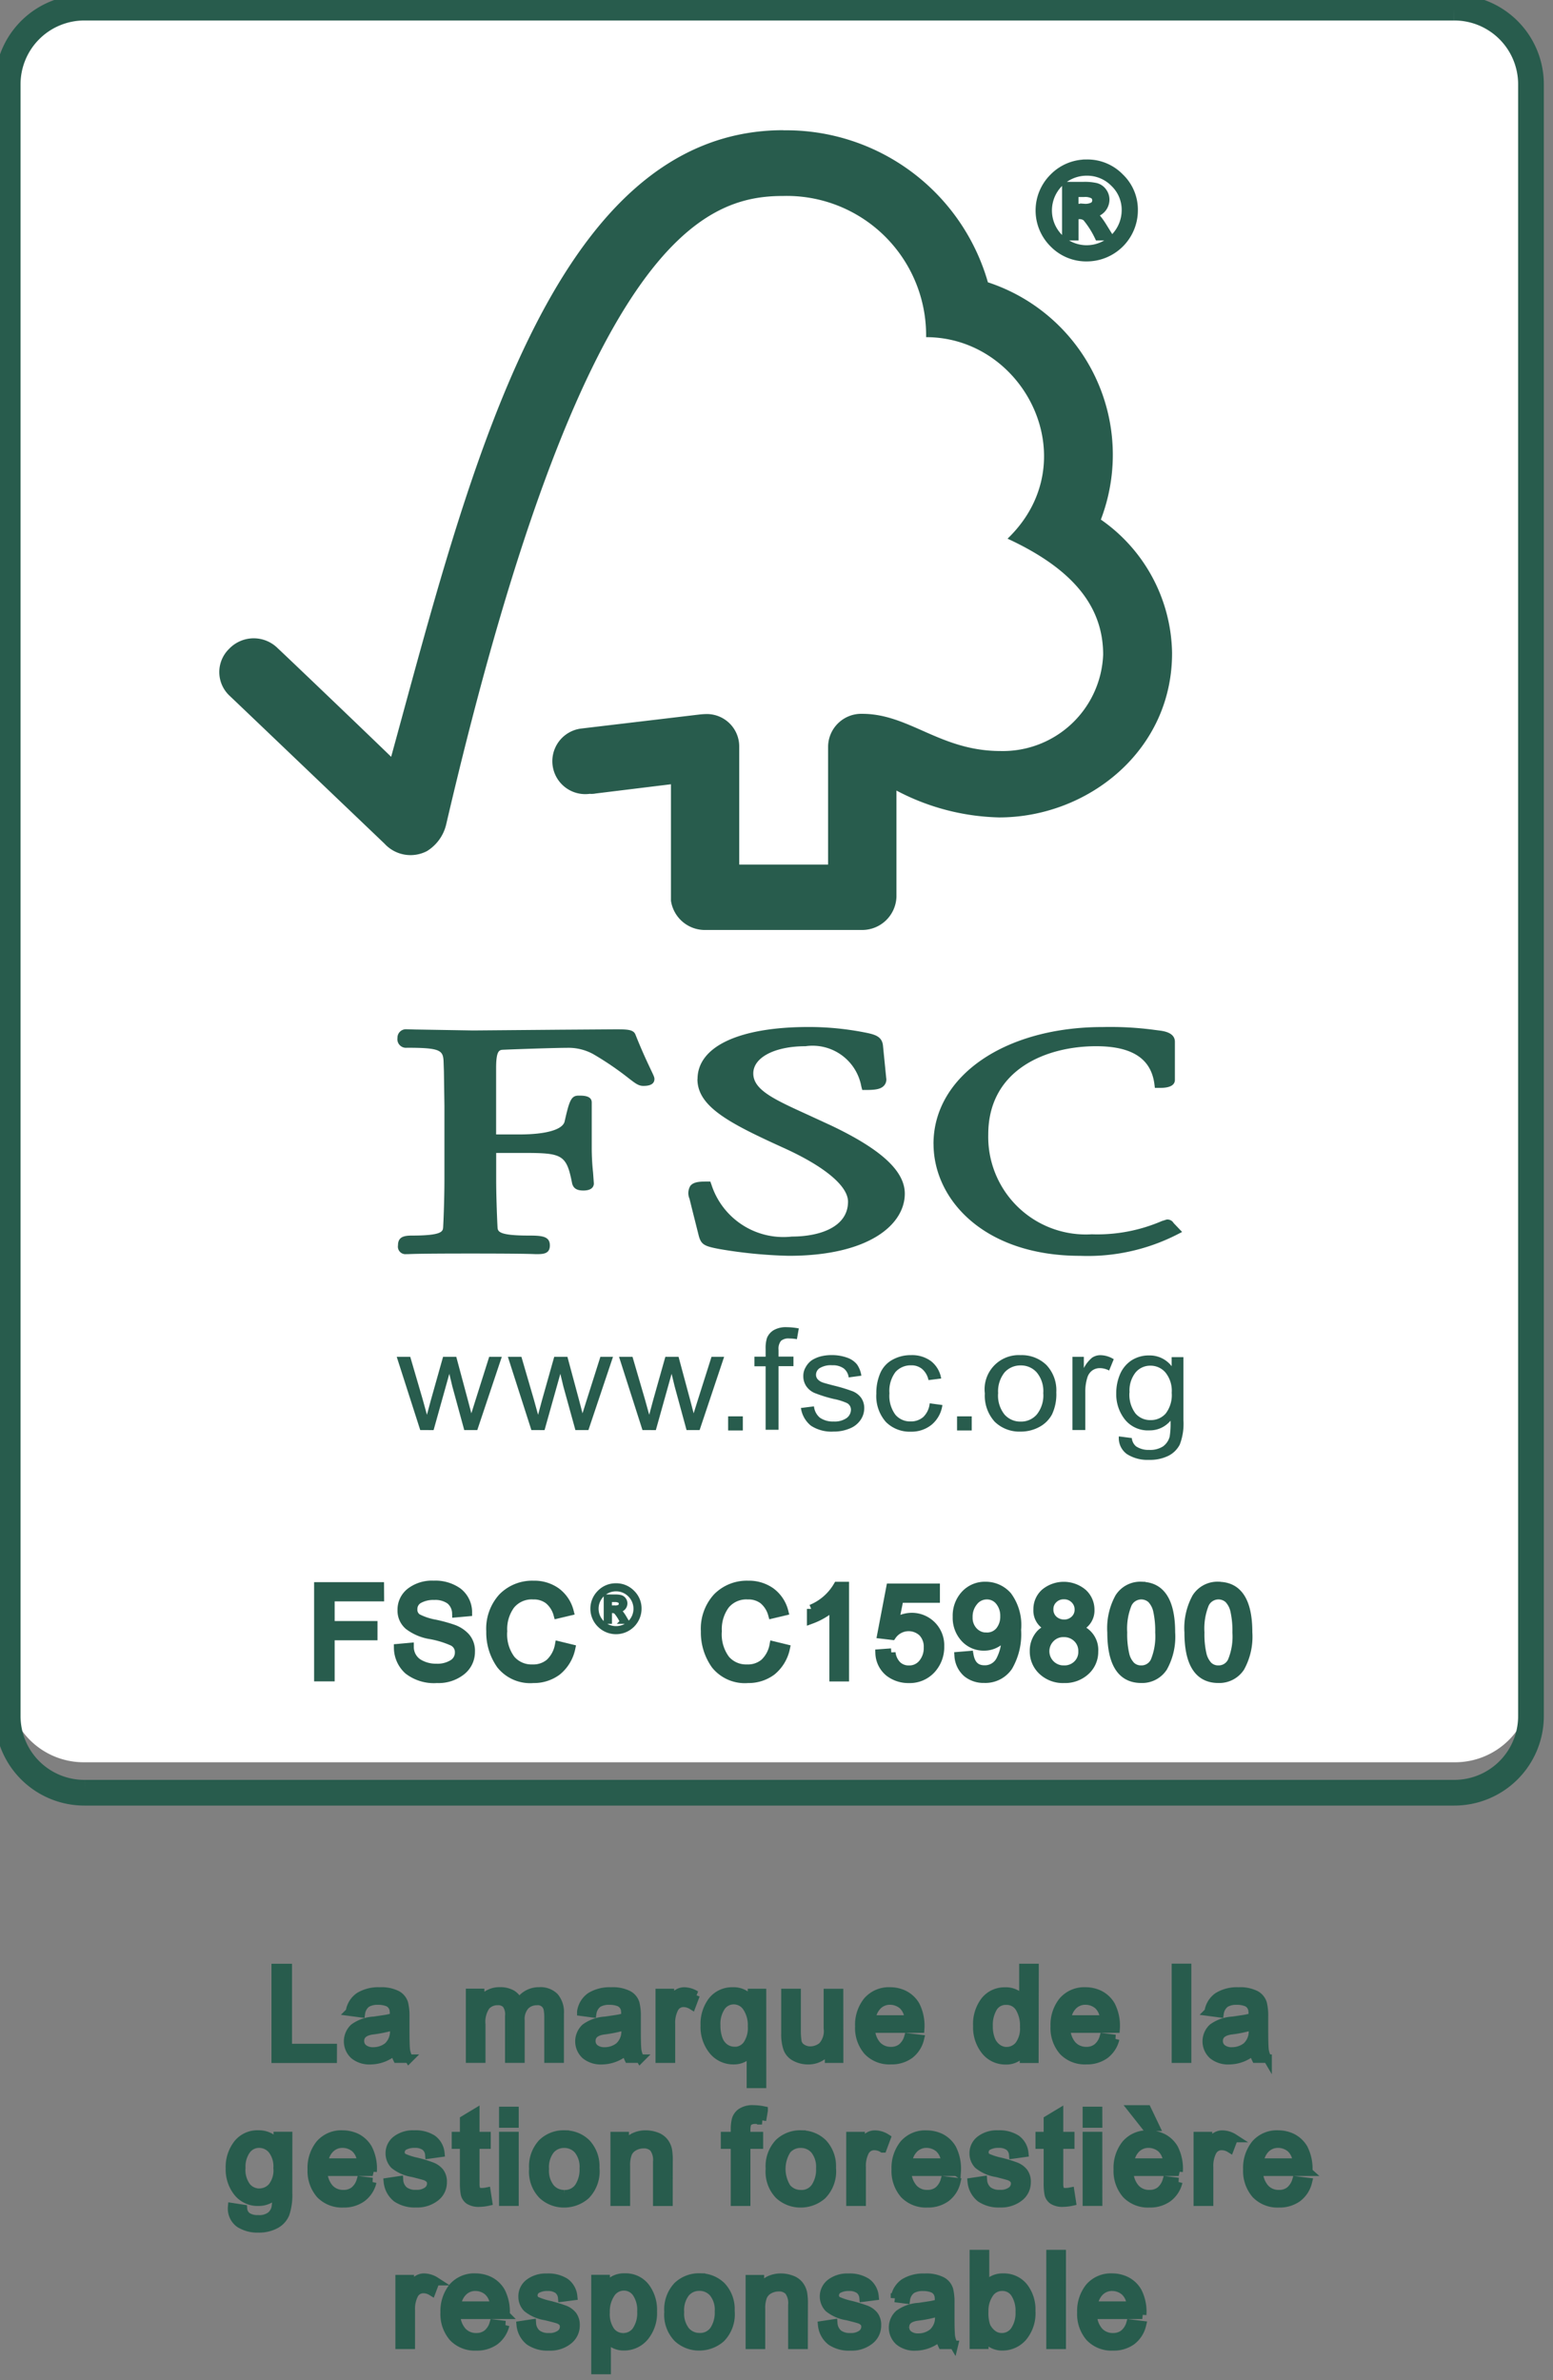 <svg xmlns="http://www.w3.org/2000/svg" xmlns:xlink="http://www.w3.org/1999/xlink" width="77" height="118" viewBox="0 0 77 118"><rect x="0" y="0" width="77" height="118" fill="#808080" stroke="none"/><defs><style>.a,.d,.f,.g{fill:none;}.b{fill:#fff;}.c{clip-path:url(#a);}.d,.f,.g{stroke:#285c4d;}.d{stroke-width:1.274px;}.e{fill:#285c4d;}.f{stroke-width:0.419px;}.g{stroke-width:0.21px;}</style><clipPath id="a"><rect class="a" width="77" height="118"/></clipPath></defs><g transform="translate(-498 -1119)"><path class="b" d="M502.455,1119.637h67.914a3.773,3.773,0,0,1,3.814,3.733V1202.9a3.773,3.773,0,0,1-3.814,3.733H502.455a3.773,3.773,0,0,1-3.814-3.733V1123.37a3.773,3.773,0,0,1,3.814-3.733Zm0,0" transform="translate(-0.265 -0.264)"/><g transform="translate(498 1119)"><g class="c"><path class="d" d="M502.454,1119.636h67.9a3.8,3.8,0,0,1,3.813,3.8v80.9a3.8,3.8,0,0,1-3.813,3.8h-67.9a3.8,3.8,0,0,1-3.813-3.8v-80.9a3.8,3.8,0,0,1,3.813-3.8Zm0,0" transform="translate(-498.259 -1119.257)"/></g></g><path class="e" d="M532.126,1235.429l-1.165-3.63h.67l.611,2.089.216.783c.009-.036.076-.284.2-.744l.6-2.129h.655l.563,2.1.185.7.22-.7.664-2.1h.625l-1.215,3.63h-.647l-.593-2.174-.146-.616-.78,2.792Zm0,0" transform="translate(-13.29 -45.529)"/><path class="e" d="M541.36,1235.429l-1.165-3.63h.671l.609,2.089.217.783c.009-.036.076-.284.2-.744l.6-2.129h.655l.565,2.1.183.7.22-.7.666-2.1h.625l-1.218,3.63h-.646l-.6-2.174-.146-.616-.783,2.792Zm0,0" transform="translate(-17.013 -45.529)"/><path class="e" d="M550.592,1235.429l-1.162-3.63h.668l.611,2.089.217.783c.007-.036.076-.284.2-.744l.6-2.129h.655l.565,2.1.183.7.22-.7.666-2.1h.625l-1.215,3.63h-.648l-.592-2.174-.149-.616-.781,2.792Zm0,0" transform="translate(-20.737 -45.529)"/><path class="e" d="M558.559,1237.5v-.7h.728v.7Zm0,0" transform="translate(-24.457 -47.581)"/><path class="e" d="M561.279,1234.4v-3.154h-.556v-.476h.556v-.387a1.666,1.666,0,0,1,.066-.54.809.809,0,0,1,.33-.387,1.2,1.2,0,0,1,.654-.149,3.233,3.233,0,0,1,.595.061l-.094.533a2.267,2.267,0,0,0-.377-.034.567.567,0,0,0-.412.117.623.623,0,0,0-.121.446v.334h.739v.476h-.739v3.154h-.641Zm0,0" transform="translate(-25.318 -44.508)"/><path class="e" d="M564.582,1234.276l.643-.08a.842.842,0,0,0,.293.561,1.118,1.118,0,0,0,.677.19,1.047,1.047,0,0,0,.65-.172.523.523,0,0,0,.213-.408.371.371,0,0,0-.188-.329,2.925,2.925,0,0,0-.65-.206,6.673,6.673,0,0,1-.966-.3.951.951,0,0,1-.416-.343.878.878,0,0,1-.142-.488.835.835,0,0,1,.119-.448,1.014,1.014,0,0,1,.309-.348,1.6,1.6,0,0,1,.407-.179,2.143,2.143,0,0,1,.554-.071,2.241,2.241,0,0,1,.776.124,1.085,1.085,0,0,1,.494.334,1.306,1.306,0,0,1,.22.563l-.629.085a.672.672,0,0,0-.243-.444.911.911,0,0,0-.57-.158,1.058,1.058,0,0,0-.622.14.392.392,0,0,0-.185.327.336.336,0,0,0,.075.218.6.6,0,0,0,.247.165c.06.023.247.076.554.155a8.423,8.423,0,0,1,.94.284.979.979,0,0,1,.421.324.886.886,0,0,1,.154.527,1.024,1.024,0,0,1-.188.579,1.167,1.167,0,0,1-.536.417,2.007,2.007,0,0,1-.8.151,1.844,1.844,0,0,1-1.121-.293,1.38,1.38,0,0,1-.495-.881Zm0,0" transform="translate(-26.867 -45.472)"/><path class="e" d="M573.488,1234.045l.628.085a1.534,1.534,0,0,1-.522.966,1.571,1.571,0,0,1-1.041.355,1.661,1.661,0,0,1-1.24-.483,1.937,1.937,0,0,1-.472-1.4,2.483,2.483,0,0,1,.2-1.032,1.379,1.379,0,0,1,.615-.659,1.837,1.837,0,0,1,.9-.22,1.583,1.583,0,0,1,1,.3,1.372,1.372,0,0,1,.5.858l-.629.08a.982.982,0,0,0-.313-.549.815.815,0,0,0-.543-.184,1.008,1.008,0,0,0-.78.33,1.555,1.555,0,0,0-.3,1.058,1.575,1.575,0,0,0,.293,1.059.95.95,0,0,0,.758.334.924.924,0,0,0,.629-.222,1.084,1.084,0,0,0,.316-.68Zm0,0" transform="translate(-29.391 -45.472)"/><path class="e" d="M577.6,1237.5v-.7h.728v.7Zm0,0" transform="translate(-32.148 -47.581)"/><path class="e" d="M579.855,1233.557a1.694,1.694,0,0,1,1.774-1.9,1.754,1.754,0,0,1,1.277.487,1.823,1.823,0,0,1,.492,1.358,2.325,2.325,0,0,1-.217,1.1,1.525,1.525,0,0,1-.639.623,1.9,1.9,0,0,1-.913.222,1.75,1.75,0,0,1-1.284-.488,1.921,1.921,0,0,1-.49-1.408Zm.657,0a1.5,1.5,0,0,0,.32,1.046,1.04,1.04,0,0,0,.8.348,1.025,1.025,0,0,0,.8-.353,1.518,1.518,0,0,0,.32-1.06,1.45,1.45,0,0,0-.323-1.023,1.034,1.034,0,0,0-.794-.348,1.048,1.048,0,0,0-.8.343,1.5,1.5,0,0,0-.32,1.047Zm0,0" transform="translate(-33.025 -45.472)"/><path class="e" d="M587.168,1235.373v-3.63h.565v.556a1.637,1.637,0,0,1,.409-.515.734.734,0,0,1,.41-.124,1.269,1.269,0,0,1,.664.2l-.229.561a.984.984,0,0,0-.465-.119.634.634,0,0,0-.375.119.671.671,0,0,0-.236.336,2.273,2.273,0,0,0-.105.714v1.9h-.639Zm0,0" transform="translate(-35.995 -45.473)"/><path class="e" d="M590.912,1235.67l.641.083a.6.6,0,0,0,.215.414,1.1,1.1,0,0,0,.647.173,1.172,1.172,0,0,0,.684-.173.874.874,0,0,0,.33-.481,4.022,4.022,0,0,0,.043-.794,1.337,1.337,0,0,1-1.048.48,1.461,1.461,0,0,1-1.215-.54,2.02,2.02,0,0,1-.428-1.3,2.392,2.392,0,0,1,.194-.959,1.548,1.548,0,0,1,.573-.678,1.576,1.576,0,0,1,.874-.238,1.367,1.367,0,0,1,1.106.533v-.45h.584v3.135a2.855,2.855,0,0,1-.181,1.2,1.285,1.285,0,0,1-.567.559,2.07,2.07,0,0,1-.959.2,1.888,1.888,0,0,1-1.094-.286.977.977,0,0,1-.4-.884Zm.524-2.179a1.548,1.548,0,0,0,.3,1.044.955.955,0,0,0,.747.327.974.974,0,0,0,.748-.323,1.5,1.5,0,0,0,.3-1.03,1.439,1.439,0,0,0-.312-1.009.97.97,0,0,0-.746-.336.944.944,0,0,0-.732.334,1.443,1.443,0,0,0-.3.993Zm0,0" transform="translate(-37.436 -45.457)"/><path class="e" d="M544.528,1130.016c-11.561,0-15.646,17.218-19.45,31.066-1.371-1.332-5.6-5.372-5.608-5.367a1.686,1.686,0,0,0-2.428.016,1.606,1.606,0,0,0,0,2.3c.034.028,5.733,5.473,7.706,7.356a1.751,1.751,0,0,0,2.111.366,2.126,2.126,0,0,0,.95-1.33c6.749-28.988,12.785-31.146,16.7-31.146a6.909,6.909,0,0,1,7.093,7c4.914,0,8,6.179,4.038,9.99,3.279,1.518,4.74,3.388,4.74,5.752a4.976,4.976,0,0,1-5.088,4.776c-2.991,0-4.516-1.84-6.85-1.844a1.646,1.646,0,0,0-1.7,1.622v5.852h-4.406v-5.829a1.608,1.608,0,0,0-1.584-1.634,3.705,3.705,0,0,0-.371.021l-5.9.7a1.632,1.632,0,0,0,.442,3.234,1.051,1.051,0,0,0,.293-.016c-.009,0,3.735-.458,3.735-.458v5.775a1.7,1.7,0,0,0,1.641,1.449h7.839a1.7,1.7,0,0,0,1.7-1.639v-5.273a11.419,11.419,0,0,0,5.093,1.332c4.395,0,8.592-3.314,8.572-8.166a8.2,8.2,0,0,0-3.53-6.6,9,9,0,0,0-5.6-11.764,10.4,10.4,0,0,0-10.144-7.535Zm0,0" transform="translate(-7.684 -4.561)"/><path class="e" d="M555.547,1206.854c0,1.364,1.588,2.183,4.2,3.374,2.074.929,3.266,1.913,3.266,2.7,0,1.277-1.437,1.73-2.781,1.73a3.75,3.75,0,0,1-3.991-2.575l-.055-.153h-.169c-.369,0-.659.016-.821.213a.7.7,0,0,0-.039.647c-.006,0,.456,1.829.456,1.829.121.448.291.519,1.032.659a23.286,23.286,0,0,0,3.431.334c3.976,0,5.752-1.548,5.752-3.081,0-1.117-1.153-2.188-3.646-3.376l-1.136-.524c-1.705-.776-2.73-1.243-2.73-2.062,0-.792,1.064-1.348,2.593-1.348a2.456,2.456,0,0,1,2.763,1.993l.046.176h.19c.442,0,.721-.035.884-.209a.445.445,0,0,0,.114-.389l-.158-1.584c-.043-.506-.448-.581-1.009-.689a14.375,14.375,0,0,0-2.676-.251c-3.449,0-5.511.968-5.511,2.584Zm0,0" transform="translate(-22.967 -34.352)"/><path class="e" d="M575.4,1210.061c0,2.756,2.5,5.551,7.271,5.551a9.759,9.759,0,0,0,4.777-1.041l.277-.142-.447-.469.023.023a.353.353,0,0,0-.348-.169l-.236.075a8.063,8.063,0,0,1-3.472.655,4.838,4.838,0,0,1-5.132-4.944c0-3.234,2.886-4.38,5.347-4.38,1.774,0,2.717.607,2.889,1.86l.025.206h.222c.208,0,.771,0,.771-.4V1205c0-.46-.556-.531-.792-.561l-.231-.03a16.534,16.534,0,0,0-2.552-.14c-4.862,0-8.394,2.438-8.394,5.795Zm0,0" transform="translate(-31.114 -34.351)"/><path class="e" d="M538.991,1204.48l-4.3.037-2.87-.048-.435-.012a.419.419,0,0,0-.439.432.426.426,0,0,0,.474.485c1.733,0,1.8.138,1.815.774l.014.4.025,1.7v3.657c0,.607-.021,1.57-.062,2.346-.011.224-.025.435-1.556.435-.425,0-.684.083-.684.488a.373.373,0,0,0,.414.432l.1,0c.181-.009.669-.03,3.063-.03,2.55,0,3.064.023,3.234.03l.094,0c.334,0,.625-.036.625-.432,0-.453-.389-.488-1.037-.488-1.537,0-1.547-.21-1.559-.43-.036-.714-.066-1.68-.066-2.351v-1.316h1.284c1.976,0,2.2.051,2.481,1.508.076.316.341.355.561.355.465,0,.517-.242.517-.35l-.039-.542a11.646,11.646,0,0,1-.066-1.236v-2.238c0-.339-.419-.339-.646-.339-.373,0-.46.229-.7,1.289-.105.4-.92.636-2.234.636h-1.161v-3.292c0-.895.165-.9.371-.908.753-.032,2.584-.094,3.134-.094a2.552,2.552,0,0,1,1.311.312,15.111,15.111,0,0,1,1.778,1.213c.3.229.462.362.7.362.139,0,.556,0,.556-.343,0-.084-.036-.162-.172-.446-.158-.337-.43-.9-.766-1.747-.1-.268-.421-.268-1.025-.268Zm0,0" transform="translate(-13.24 -34.429)"/><path class="e" d="M586.731,1132.852a2.239,2.239,0,0,1,1.637.68,2.213,2.213,0,0,1,.684,1.637,2.327,2.327,0,1,1-3.969-1.634,2.277,2.277,0,0,1,1.648-.682Zm-.007,4.252a1.949,1.949,0,0,0,1.944-1.936,1.852,1.852,0,0,0-.57-1.364,1.9,1.9,0,0,0-1.373-.568,1.934,1.934,0,1,0,0,3.868Zm1.085-.655h-.492a4.488,4.488,0,0,0-.609-.95.562.562,0,0,0-.357-.107h-.24v1.057h-.4v-2.488h.865a2.5,2.5,0,0,1,.6.055.6.6,0,0,1,.339.233.647.647,0,0,1,.128.383.691.691,0,0,1-.183.465.746.746,0,0,1-.531.233v.012c.149.034.343.243.581.625Zm-1.7-1.4h.495a.851.851,0,0,0,.472-.1.362.362,0,0,0,.006-.554.894.894,0,0,0-.51-.1h-.462Zm0,0" transform="translate(-34.844 -5.736)"/><path class="f" d="M586.731,1132.852a2.239,2.239,0,0,1,1.637.68,2.213,2.213,0,0,1,.684,1.636,2.325,2.325,0,0,1-2.321,2.319,2.259,2.259,0,0,1-1.648-.68,2.3,2.3,0,0,1,0-3.272,2.278,2.278,0,0,1,1.648-.682Zm-.007,4.252a1.95,1.95,0,0,0,1.944-1.937,1.85,1.85,0,0,0-.57-1.363,1.9,1.9,0,0,0-1.373-.568,1.934,1.934,0,0,0,0,3.868Zm1.085-.655h-.492a4.488,4.488,0,0,0-.609-.95.562.562,0,0,0-.357-.107h-.24v1.057h-.4v-2.488h.865a2.5,2.5,0,0,1,.6.055.6.6,0,0,1,.339.233.647.647,0,0,1,.128.382.693.693,0,0,1-.183.465.749.749,0,0,1-.531.233v.011c.149.035.343.243.581.625Zm-1.7-1.4h.495a.852.852,0,0,0,.472-.1.362.362,0,0,0,.006-.554.894.894,0,0,0-.51-.1h-.462Zm0,0" transform="translate(-34.844 -5.736)"/><path class="e" d="M527.514,1251.4h-2.452v1.394h2.124v.536h-2.124v2.037h-.6v-4.5h3.049Zm0,0" transform="translate(-10.679 -53.217)"/><path class="f" d="M527.514,1251.4h-2.452v1.394h2.124v.536h-2.124v2.037h-.6v-4.5h3.049Zm0,0" transform="translate(-10.679 -53.217)"/><path class="e" d="M533.976,1252.137a.872.872,0,0,0-.312-.646,1.263,1.263,0,0,0-.787-.217,1.472,1.472,0,0,0-.754.172.55.55,0,0,0-.288.5.481.481,0,0,0,.222.435,3.054,3.054,0,0,0,.856.284,7.658,7.658,0,0,1,.916.252,1.548,1.548,0,0,1,.609.4,1.028,1.028,0,0,1,.251.73,1.2,1.2,0,0,1-.462.963,1.826,1.826,0,0,1-1.211.385,2.088,2.088,0,0,1-1.426-.423,1.513,1.513,0,0,1-.5-1.1l.568-.051a.95.95,0,0,0,.418.785,1.663,1.663,0,0,0,.916.25,1.439,1.439,0,0,0,.81-.206.646.646,0,0,0,.311-.558.569.569,0,0,0-.323-.538,4.723,4.723,0,0,0-1.085-.332,2.423,2.423,0,0,1-1.1-.462.976.976,0,0,1-.336-.774,1.108,1.108,0,0,1,.425-.892,1.757,1.757,0,0,1,1.158-.355,1.924,1.924,0,0,1,1.208.35,1.268,1.268,0,0,1,.488,1Zm0,0" transform="translate(-13.35 -53.161)"/><path class="f" d="M533.976,1252.137a.871.871,0,0,0-.312-.646,1.263,1.263,0,0,0-.787-.217,1.472,1.472,0,0,0-.754.172.55.55,0,0,0-.288.5.481.481,0,0,0,.222.435,3.069,3.069,0,0,0,.856.284,7.469,7.469,0,0,1,.916.251,1.542,1.542,0,0,1,.609.4,1.029,1.029,0,0,1,.251.729,1.2,1.2,0,0,1-.462.964,1.829,1.829,0,0,1-1.211.384,2.088,2.088,0,0,1-1.426-.423,1.514,1.514,0,0,1-.5-1.1l.568-.051a.95.95,0,0,0,.418.785,1.662,1.662,0,0,0,.916.249,1.439,1.439,0,0,0,.81-.206.646.646,0,0,0,.311-.558.569.569,0,0,0-.323-.538,4.723,4.723,0,0,0-1.085-.332,2.416,2.416,0,0,1-1.1-.463.975.975,0,0,1-.336-.773,1.109,1.109,0,0,1,.425-.893,1.76,1.76,0,0,1,1.158-.354,1.925,1.925,0,0,1,1.208.35,1.27,1.27,0,0,1,.488,1Zm0,0" transform="translate(-13.35 -53.161)"/><path class="e" d="M542.756,1253.89a1.989,1.989,0,0,1-.689,1.129,1.917,1.917,0,0,1-1.181.375,1.873,1.873,0,0,1-1.616-.691,2.764,2.764,0,0,1-.508-1.666,2.315,2.315,0,0,1,.595-1.687,2.067,2.067,0,0,1,1.536-.611,1.885,1.885,0,0,1,1.129.336,1.758,1.758,0,0,1,.657.977l-.586.14a1.4,1.4,0,0,0-.451-.707,1.186,1.186,0,0,0-.755-.236,1.342,1.342,0,0,0-1.121.483,2.016,2.016,0,0,0-.383,1.3,2.066,2.066,0,0,0,.4,1.4,1.325,1.325,0,0,0,1.051.458,1.258,1.258,0,0,0,.861-.286,1.582,1.582,0,0,0,.466-.858Zm0,0" transform="translate(-16.443 -53.161)"/><path class="f" d="M542.756,1253.89a1.989,1.989,0,0,1-.689,1.128,1.922,1.922,0,0,1-1.181.375,1.873,1.873,0,0,1-1.616-.691,2.765,2.765,0,0,1-.508-1.666,2.313,2.313,0,0,1,.595-1.687,2.065,2.065,0,0,1,1.536-.611,1.877,1.877,0,0,1,1.129.337,1.752,1.752,0,0,1,.657.977l-.586.139a1.4,1.4,0,0,0-.451-.707,1.189,1.189,0,0,0-.755-.235,1.342,1.342,0,0,0-1.121.483,2.016,2.016,0,0,0-.383,1.3,2.07,2.07,0,0,0,.4,1.4,1.329,1.329,0,0,0,1.051.457,1.258,1.258,0,0,0,.861-.286,1.582,1.582,0,0,0,.466-.858Zm0,0" transform="translate(-16.443 -53.161)"/><path class="e" d="M548.423,1250.824a1.125,1.125,0,0,1,.82.339,1.164,1.164,0,1,1-1.641,0,1.129,1.129,0,0,1,.821-.339Zm0,2.124a.965.965,0,0,0,.687-1.65.951.951,0,0,0-.687-.284.967.967,0,1,0,0,1.934Zm.543-.325h-.247a2.215,2.215,0,0,0-.3-.476.286.286,0,0,0-.178-.055h-.121v.531h-.2v-1.245h.432a1.266,1.266,0,0,1,.3.027.3.3,0,0,1,.169.117.318.318,0,0,1,.064.192.339.339,0,0,1-.091.231.385.385,0,0,1-.265.117v0c.076.019.172.121.291.314Zm-.849-.7h.247a.42.42,0,0,0,.236-.048.168.168,0,0,0,.066-.14.158.158,0,0,0-.064-.137.447.447,0,0,0-.254-.05h-.231Zm0,0" transform="translate(-19.882 -53.224)"/><path class="g" d="M548.423,1250.825a1.123,1.123,0,0,1,.82.338,1.109,1.109,0,0,1,.343.817,1.162,1.162,0,0,1-1.984.819,1.147,1.147,0,0,1,0-1.636,1.128,1.128,0,0,1,.821-.338Zm0,2.124a.965.965,0,0,0,.687-1.65.955.955,0,0,0-.687-.284.967.967,0,1,0,0,1.934Zm.543-.325h-.247a2.216,2.216,0,0,0-.3-.476.283.283,0,0,0-.178-.055h-.121v.531h-.2v-1.245h.432a1.266,1.266,0,0,1,.3.027.3.3,0,0,1,.169.117.321.321,0,0,1,.064.193.339.339,0,0,1-.091.231.38.38,0,0,1-.265.117v0c.076.018.172.121.291.313Zm-.849-.7h.247a.421.421,0,0,0,.236-.048.169.169,0,0,0,.066-.14.16.16,0,0,0-.064-.137.448.448,0,0,0-.254-.051h-.231Zm0,0" transform="translate(-19.882 -53.225)"/><path class="e" d="M560.592,1253.89a1.989,1.989,0,0,1-.689,1.129,1.918,1.918,0,0,1-1.181.375,1.873,1.873,0,0,1-1.616-.691,2.764,2.764,0,0,1-.508-1.666,2.315,2.315,0,0,1,.595-1.687,2.067,2.067,0,0,1,1.536-.611,1.891,1.891,0,0,1,1.129.336,1.757,1.757,0,0,1,.657.977l-.586.14a1.4,1.4,0,0,0-.451-.707,1.185,1.185,0,0,0-.755-.236,1.342,1.342,0,0,0-1.121.483,2.016,2.016,0,0,0-.383,1.3,2.066,2.066,0,0,0,.4,1.4,1.325,1.325,0,0,0,1.051.458,1.258,1.258,0,0,0,.861-.286,1.582,1.582,0,0,0,.466-.858Zm0,0" transform="translate(-23.638 -53.161)"/><path class="f" d="M560.592,1253.89a1.99,1.99,0,0,1-.689,1.128,1.923,1.923,0,0,1-1.181.375,1.873,1.873,0,0,1-1.616-.691,2.765,2.765,0,0,1-.508-1.666,2.313,2.313,0,0,1,.595-1.687,2.064,2.064,0,0,1,1.536-.611,1.882,1.882,0,0,1,1.129.337,1.752,1.752,0,0,1,.657.977l-.586.139a1.408,1.408,0,0,0-.451-.707,1.189,1.189,0,0,0-.755-.235,1.342,1.342,0,0,0-1.121.483,2.016,2.016,0,0,0-.383,1.3,2.069,2.069,0,0,0,.4,1.4,1.329,1.329,0,0,0,1.051.457,1.258,1.258,0,0,0,.861-.286,1.582,1.582,0,0,0,.466-.858Zm0,0" transform="translate(-23.638 -53.161)"/><path class="e" d="M567.118,1255.355h-.556v-3.521a3.46,3.46,0,0,1-1.113.666v-.536a2.694,2.694,0,0,0,1.307-1.133h.362Zm0,0" transform="translate(-27.231 -53.201)"/><path class="f" d="M567.118,1255.355h-.556v-3.521a3.437,3.437,0,0,1-1.113.666v-.535a2.693,2.693,0,0,0,1.307-1.133h.362Zm0,0" transform="translate(-27.231 -53.201)"/><path class="e" d="M571.856,1252.712a1.485,1.485,0,0,1,.858-.284,1.4,1.4,0,0,1,1.4,1.458,1.63,1.63,0,0,1-.425,1.138,1.452,1.452,0,0,1-1.117.469,1.562,1.562,0,0,1-.977-.316,1.28,1.28,0,0,1-.476-.943l.581-.043a1.048,1.048,0,0,0,.3.636.827.827,0,0,0,.57.21.845.845,0,0,0,.684-.316,1.192,1.192,0,0,0,.263-.783,1.023,1.023,0,0,0-.27-.746,1,1,0,0,0-1.511.16l-.524-.061.442-2.314H573.9v.533h-1.8Zm0,0" transform="translate(-29.507 -53.259)"/><path class="f" d="M571.856,1252.711a1.487,1.487,0,0,1,.858-.284,1.4,1.4,0,0,1,1.4,1.458,1.631,1.631,0,0,1-.425,1.138,1.451,1.451,0,0,1-1.117.469,1.562,1.562,0,0,1-.977-.315,1.28,1.28,0,0,1-.476-.943l.581-.043a1.047,1.047,0,0,0,.3.636.825.825,0,0,0,.57.211.845.845,0,0,0,.684-.316,1.191,1.191,0,0,0,.263-.783,1.023,1.023,0,0,0-.27-.746,1,1,0,0,0-1.511.16l-.524-.061.442-2.314H573.9v.533h-1.8Zm0,0" transform="translate(-29.507 -53.259)"/><path class="e" d="M579.952,1253.238a1.228,1.228,0,0,1-.446.425,1.21,1.21,0,0,1-.621.163,1.264,1.264,0,0,1-.947-.405,1.485,1.485,0,0,1-.391-1.064,1.541,1.541,0,0,1,.4-1.1,1.34,1.34,0,0,1,1.023-.428,1.448,1.448,0,0,1,1.089.49,2.445,2.445,0,0,1,.46,1.687,3.2,3.2,0,0,1-.419,1.822,1.379,1.379,0,0,1-1.2.6,1.3,1.3,0,0,1-.85-.277,1.229,1.229,0,0,1-.417-.844l.529-.044c.084.474.334.71.751.71a.857.857,0,0,0,.783-.462,2.53,2.53,0,0,0,.272-1.277Zm-.933.107a.8.8,0,0,0,.645-.286,1.112,1.112,0,0,0,.24-.728,1.136,1.136,0,0,0-.245-.744.786.786,0,0,0-.629-.3.818.818,0,0,0-.65.316,1.162,1.162,0,0,0-.265.772.964.964,0,0,0,.258.7.87.87,0,0,0,.646.275Zm0,0" transform="translate(-32.101 -53.2)"/><path class="f" d="M579.952,1253.238a1.228,1.228,0,0,1-.446.425,1.21,1.21,0,0,1-.621.163,1.264,1.264,0,0,1-.947-.405,1.485,1.485,0,0,1-.391-1.065,1.54,1.54,0,0,1,.4-1.1,1.342,1.342,0,0,1,1.023-.428,1.448,1.448,0,0,1,1.089.49,2.443,2.443,0,0,1,.46,1.686,3.2,3.2,0,0,1-.419,1.822,1.378,1.378,0,0,1-1.2.6,1.3,1.3,0,0,1-.85-.277,1.225,1.225,0,0,1-.417-.844l.529-.044c.084.474.334.71.751.71a.857.857,0,0,0,.783-.462,2.528,2.528,0,0,0,.272-1.277Zm-.933.107a.8.8,0,0,0,.645-.286,1.115,1.115,0,0,0,.24-.728,1.136,1.136,0,0,0-.245-.744.786.786,0,0,0-.629-.3.818.818,0,0,0-.65.316,1.161,1.161,0,0,0-.265.772.965.965,0,0,0,.258.7.87.87,0,0,0,.646.275Zm0,0" transform="translate(-32.101 -53.2)"/><path class="e" d="M586.082,1252.921a1.106,1.106,0,0,1,.847,1.151,1.28,1.28,0,0,1-.417.971,1.506,1.506,0,0,1-1.069.389,1.485,1.485,0,0,1-1.073-.394,1.306,1.306,0,0,1-.417-.984,1.238,1.238,0,0,1,.231-.746.934.934,0,0,1,.629-.387v-.013a.873.873,0,0,1-.68-.911,1.084,1.084,0,0,1,.359-.828,1.475,1.475,0,0,1,1.886.009,1.116,1.116,0,0,1,.364.831.891.891,0,0,1-.661.9Zm-.639-.22a.732.732,0,0,0,.52-.194.668.668,0,0,0,.213-.5.693.693,0,0,0-.213-.513.719.719,0,0,0-.527-.208.709.709,0,0,0-.524.206.66.66,0,0,0-.206.485.681.681,0,0,0,.213.529.761.761,0,0,0,.524.194Zm0,2.275a.9.9,0,0,0,.652-.251.859.859,0,0,0,.264-.653.877.877,0,0,0-.268-.661.923.923,0,0,0-.661-.256.87.87,0,0,0-.657.263.95.95,0,0,0,.006,1.3.886.886,0,0,0,.664.263Zm0,0" transform="translate(-34.686 -53.2)"/><path class="f" d="M586.082,1252.921a1.107,1.107,0,0,1,.847,1.152,1.277,1.277,0,0,1-.417.97,1.506,1.506,0,0,1-1.069.389,1.485,1.485,0,0,1-1.073-.394,1.3,1.3,0,0,1-.417-.984,1.242,1.242,0,0,1,.231-.747.935.935,0,0,1,.629-.387v-.013a.874.874,0,0,1-.68-.911,1.082,1.082,0,0,1,.359-.828,1.475,1.475,0,0,1,1.886.009,1.116,1.116,0,0,1,.364.831.891.891,0,0,1-.661.9Zm-.639-.219a.733.733,0,0,0,.52-.2.669.669,0,0,0,.213-.5.693.693,0,0,0-.213-.513.719.719,0,0,0-.527-.208.709.709,0,0,0-.524.206.66.66,0,0,0-.206.485.682.682,0,0,0,.213.529.765.765,0,0,0,.524.2Zm0,2.275a.9.9,0,0,0,.652-.251.857.857,0,0,0,.264-.652.877.877,0,0,0-.268-.662.926.926,0,0,0-.661-.257.873.873,0,0,0-.657.264.914.914,0,0,0,.67,1.559Zm0,0" transform="translate(-34.686 -53.2)"/><path class="e" d="M591.87,1250.832q1.473,0,1.474,2.3a3.136,3.136,0,0,1-.38,1.73,1.247,1.247,0,0,1-1.094.568q-1.47,0-1.472-2.3a3.16,3.16,0,0,1,.38-1.73,1.243,1.243,0,0,1,1.092-.573Zm0,4.145a.725.725,0,0,0,.675-.428,3.226,3.226,0,0,0,.229-1.415,4.648,4.648,0,0,0-.1-1.071,1.211,1.211,0,0,0-.3-.584.747.747,0,0,0-1.181.247,3.247,3.247,0,0,0-.227,1.408,4.392,4.392,0,0,0,.1,1.067,1.19,1.19,0,0,0,.3.584.71.71,0,0,0,.5.192Zm0,0" transform="translate(-37.287 -53.2)"/><path class="f" d="M591.87,1250.832q1.473,0,1.474,2.3a3.136,3.136,0,0,1-.38,1.73,1.245,1.245,0,0,1-1.094.567q-1.47,0-1.472-2.3a3.166,3.166,0,0,1,.38-1.731,1.244,1.244,0,0,1,1.092-.572Zm0,4.145a.725.725,0,0,0,.675-.428,3.229,3.229,0,0,0,.229-1.415,4.659,4.659,0,0,0-.1-1.072,1.211,1.211,0,0,0-.3-.583.747.747,0,0,0-1.181.247,3.248,3.248,0,0,0-.227,1.408,4.392,4.392,0,0,0,.1,1.067,1.187,1.187,0,0,0,.3.584.71.71,0,0,0,.5.192Zm0,0" transform="translate(-37.287 -53.2)"/><path class="e" d="M598.286,1250.832q1.477,0,1.474,2.3a3.159,3.159,0,0,1-.378,1.73,1.251,1.251,0,0,1-1.1.568q-1.47,0-1.47-2.3a3.162,3.162,0,0,1,.378-1.73,1.247,1.247,0,0,1,1.092-.573Zm0,4.145a.726.726,0,0,0,.676-.428,3.2,3.2,0,0,0,.229-1.415,4.551,4.551,0,0,0-.1-1.071,1.211,1.211,0,0,0-.3-.584.747.747,0,0,0-1.181.247,3.251,3.251,0,0,0-.224,1.408,4.417,4.417,0,0,0,.1,1.067,1.23,1.23,0,0,0,.3.584.709.709,0,0,0,.5.192Zm0,0" transform="translate(-39.877 -53.2)"/><path class="f" d="M598.286,1250.832q1.477,0,1.474,2.3a3.159,3.159,0,0,1-.378,1.73,1.249,1.249,0,0,1-1.1.567q-1.47,0-1.47-2.3a3.168,3.168,0,0,1,.378-1.731,1.248,1.248,0,0,1,1.092-.572Zm0,4.145a.726.726,0,0,0,.676-.428,3.2,3.2,0,0,0,.229-1.415,4.562,4.562,0,0,0-.1-1.072,1.211,1.211,0,0,0-.3-.583.747.747,0,0,0-1.181.247,3.252,3.252,0,0,0-.224,1.408,4.417,4.417,0,0,0,.1,1.067,1.227,1.227,0,0,0,.3.584.709.709,0,0,0,.5.192Zm0,0" transform="translate(-39.877 -53.2)"/><path class="e" d="M523.745,1286.6h-2.827v-4.5h.6v3.966h2.229Zm0,0" transform="translate(-9.249 -65.531)"/><path class="f" d="M523.745,1286.6h-2.827v-4.5h.6v3.967h2.229Zm0,0" transform="translate(-9.249 -65.531)"/><path class="e" d="M529.953,1287.422h-.584a1.273,1.273,0,0,1-.114-.4,1.821,1.821,0,0,1-1.206.478,1.21,1.21,0,0,1-.817-.256.926.926,0,0,1-.011-1.348,1.841,1.841,0,0,1,1-.35l.517-.077a2.763,2.763,0,0,0,.478-.112,2.513,2.513,0,0,0-.016-.35.52.52,0,0,0-.09-.215.48.48,0,0,0-.243-.178,1.318,1.318,0,0,0-.448-.069,1.045,1.045,0,0,0-.563.133.742.742,0,0,0-.286.492l-.544-.071a1.1,1.1,0,0,1,.46-.753,1.793,1.793,0,0,1,1.018-.252,1.681,1.681,0,0,1,.863.172.716.716,0,0,1,.339.421,2.574,2.574,0,0,1,.064.632v.744c0,.454.009.755.025.909a1.156,1.156,0,0,0,.156.455Zm-.735-1.435v-.2a5.886,5.886,0,0,1-1.064.227c-.419.055-.63.233-.63.531a.463.463,0,0,0,.169.369.753.753,0,0,0,.487.149,1.157,1.157,0,0,0,.724-.243,1.01,1.01,0,0,0,.313-.833Zm0,0" transform="translate(-11.676 -66.358)"/><path class="f" d="M529.953,1287.422h-.584a1.273,1.273,0,0,1-.114-.4,1.821,1.821,0,0,1-1.206.478,1.207,1.207,0,0,1-.817-.257.925.925,0,0,1-.011-1.348,1.836,1.836,0,0,1,1-.35l.517-.078a2.723,2.723,0,0,0,.478-.112,2.507,2.507,0,0,0-.016-.35.515.515,0,0,0-.09-.214.477.477,0,0,0-.243-.179,1.318,1.318,0,0,0-.448-.069,1.047,1.047,0,0,0-.563.132.744.744,0,0,0-.286.493l-.544-.072a1.1,1.1,0,0,1,.46-.752,1.793,1.793,0,0,1,1.018-.252,1.683,1.683,0,0,1,.863.171.722.722,0,0,1,.339.421,2.583,2.583,0,0,1,.064.632v.744c0,.454.009.755.025.909a1.162,1.162,0,0,0,.156.455Zm-.735-1.435v-.2a5.886,5.886,0,0,1-1.064.227c-.419.055-.63.234-.63.531a.463.463,0,0,0,.169.369.753.753,0,0,0,.487.149,1.157,1.157,0,0,0,.724-.243,1.01,1.01,0,0,0,.313-.833Zm0,0" transform="translate(-11.676 -66.358)"/><path class="e" d="M541.5,1287.422h-.554v-2.057a2.075,2.075,0,0,0-.032-.387.5.5,0,0,0-.558-.412.785.785,0,0,0-.563.227.99.99,0,0,0-.238.737v1.893H539V1285.3a.853.853,0,0,0-.146-.579.553.553,0,0,0-.425-.158.766.766,0,0,0-.586.245,1.386,1.386,0,0,0-.231.921v1.691h-.556v-3.259h.5v.455h.012a1.083,1.083,0,0,1,.977-.528,1.13,1.13,0,0,1,.592.142.82.82,0,0,1,.339.43,1.135,1.135,0,0,1,1.009-.572.979.979,0,0,1,.76.275,1.174,1.174,0,0,1,.257.819Zm0,0" transform="translate(-15.75 -66.358)"/><path class="f" d="M541.5,1287.422h-.554v-2.058a2.067,2.067,0,0,0-.032-.387.5.5,0,0,0-.558-.412.789.789,0,0,0-.563.226.991.991,0,0,0-.238.738v1.893H539V1285.3a.851.851,0,0,0-.146-.579.553.553,0,0,0-.425-.158.766.766,0,0,0-.586.245,1.385,1.385,0,0,0-.231.921v1.691h-.556v-3.259h.5v.455h.012a1.082,1.082,0,0,1,.977-.528,1.124,1.124,0,0,1,.592.142.82.82,0,0,1,.339.43,1.135,1.135,0,0,1,1.009-.572.979.979,0,0,1,.76.275,1.174,1.174,0,0,1,.257.819Zm0,0" transform="translate(-15.75 -66.358)"/><path class="e" d="M549.179,1287.422H548.6a1.229,1.229,0,0,1-.114-.4,1.824,1.824,0,0,1-1.206.478,1.21,1.21,0,0,1-.817-.256.92.92,0,0,1-.012-1.348,1.845,1.845,0,0,1,1-.35l.517-.077a2.806,2.806,0,0,0,.478-.112,2.416,2.416,0,0,0-.016-.35.51.51,0,0,0-.089-.215.493.493,0,0,0-.243-.178,1.321,1.321,0,0,0-.449-.069,1.048,1.048,0,0,0-.563.133.746.746,0,0,0-.288.492l-.543-.071a1.1,1.1,0,0,1,.46-.753,1.794,1.794,0,0,1,1.019-.252,1.677,1.677,0,0,1,.862.172.714.714,0,0,1,.339.421,2.541,2.541,0,0,1,.064.632v.744c0,.454.009.755.025.909a1.177,1.177,0,0,0,.153.455Zm-.732-1.435v-.2a5.877,5.877,0,0,1-1.064.227c-.419.055-.629.233-.629.531a.464.464,0,0,0,.169.369.751.751,0,0,0,.487.149,1.143,1.143,0,0,0,.721-.243,1,1,0,0,0,.316-.833Zm0,0" transform="translate(-19.434 -66.358)"/><path class="f" d="M549.179,1287.422H548.6a1.229,1.229,0,0,1-.114-.4,1.824,1.824,0,0,1-1.206.478,1.206,1.206,0,0,1-.817-.257.919.919,0,0,1-.012-1.348,1.84,1.84,0,0,1,1-.35l.517-.078a2.765,2.765,0,0,0,.478-.112,2.411,2.411,0,0,0-.016-.35.5.5,0,0,0-.089-.214.49.49,0,0,0-.243-.179,1.321,1.321,0,0,0-.449-.069,1.049,1.049,0,0,0-.563.132.748.748,0,0,0-.288.493l-.543-.072a1.1,1.1,0,0,1,.46-.752,1.794,1.794,0,0,1,1.019-.252,1.679,1.679,0,0,1,.862.171.719.719,0,0,1,.339.421,2.55,2.55,0,0,1,.064.632v.744c0,.454.009.755.025.909a1.184,1.184,0,0,0,.153.455Zm-.732-1.435v-.2a5.877,5.877,0,0,1-1.064.227c-.419.055-.629.234-.629.531a.464.464,0,0,0,.169.369.751.751,0,0,0,.487.149,1.143,1.143,0,0,0,.721-.243,1,1,0,0,0,.316-.833Zm0,0" transform="translate(-19.434 -66.358)"/><path class="e" d="M554.638,1284.266l-.192.508a.8.8,0,0,0-.4-.119.51.51,0,0,0-.472.277,1.562,1.562,0,0,0-.16.781v1.71h-.557v-3.259h.506v.492h.011c.179-.376.41-.565.7-.565a1.09,1.09,0,0,1,.57.176Zm0,0" transform="translate(-22.146 -66.358)"/><path class="f" d="M554.638,1284.266l-.192.509a.8.8,0,0,0-.4-.119.51.51,0,0,0-.472.277,1.563,1.563,0,0,0-.16.781v1.709h-.557v-3.259h.506v.492h.011c.179-.376.41-.565.7-.565a1.1,1.1,0,0,1,.57.176Zm0,0" transform="translate(-22.146 -66.358)"/><path class="e" d="M559.427,1288.674h-.554v-1.593h-.013a1.014,1.014,0,0,1-.845.417,1.293,1.293,0,0,1-1.014-.467,1.853,1.853,0,0,1-.414-1.263,1.878,1.878,0,0,1,.373-1.21,1.244,1.244,0,0,1,1.016-.467,1.032,1.032,0,0,1,.934.495h.016v-.421h.5Zm-1.376-1.629a.772.772,0,0,0,.636-.313,1.476,1.476,0,0,0,.243-.918,1.6,1.6,0,0,0-.252-.932.772.772,0,0,0-.65-.359.751.751,0,0,0-.627.323,1.518,1.518,0,0,0-.247.922,1.916,1.916,0,0,0,.114.7.9.9,0,0,0,.325.428.828.828,0,0,0,.458.144Zm0,0" transform="translate(-23.643 -66.358)"/><path class="f" d="M559.427,1288.674h-.554v-1.593h-.013a1.015,1.015,0,0,1-.845.417,1.293,1.293,0,0,1-1.014-.467,1.853,1.853,0,0,1-.414-1.263,1.882,1.882,0,0,1,.373-1.211,1.247,1.247,0,0,1,1.016-.466,1.033,1.033,0,0,1,.934.494h.016v-.421h.5Zm-1.376-1.629a.769.769,0,0,0,.636-.314,1.473,1.473,0,0,0,.243-.918,1.6,1.6,0,0,0-.252-.932.772.772,0,0,0-.65-.359.751.751,0,0,0-.627.323,1.517,1.517,0,0,0-.247.922,1.918,1.918,0,0,0,.114.7.894.894,0,0,0,.325.428.828.828,0,0,0,.458.144Zm0,0" transform="translate(-23.643 -66.358)"/><path class="e" d="M565.961,1287.474h-.5v-.48h-.016a1.176,1.176,0,0,1-1.028.556,1.335,1.335,0,0,1-.632-.155.782.782,0,0,1-.387-.437,2.166,2.166,0,0,1-.1-.721v-2.021h.556v1.806a3.492,3.492,0,0,0,.039.62.489.489,0,0,0,.22.307.753.753,0,0,0,.419.124.945.945,0,0,0,.593-.215,1.113,1.113,0,0,0,.277-.9v-1.742h.556Zm0,0" transform="translate(-26.355 -66.409)"/><path class="f" d="M565.961,1287.474h-.5v-.48h-.016a1.176,1.176,0,0,1-1.028.556,1.329,1.329,0,0,1-.632-.155.784.784,0,0,1-.387-.437,2.166,2.166,0,0,1-.1-.721v-2.021h.556v1.806a3.5,3.5,0,0,0,.039.62.489.489,0,0,0,.22.307.757.757,0,0,0,.419.124.949.949,0,0,0,.593-.215,1.113,1.113,0,0,0,.277-.9v-1.741h.556Zm0,0" transform="translate(-26.355 -66.409)"/><path class="e" d="M572.449,1285.932H570a1.259,1.259,0,0,0,.307.827.922.922,0,0,0,.691.286.841.841,0,0,0,.533-.167,1.022,1.022,0,0,0,.329-.506l.572.071a1.4,1.4,0,0,1-.51.783,1.521,1.521,0,0,1-.925.272,1.479,1.479,0,0,1-1.149-.448,1.751,1.751,0,0,1-.417-1.232,1.873,1.873,0,0,1,.4-1.247,1.4,1.4,0,0,1,1.136-.48,1.577,1.577,0,0,1,.687.158,1.373,1.373,0,0,1,.565.531,2.236,2.236,0,0,1,.231,1.153Zm-.572-.453a.951.951,0,0,0-.306-.717.974.974,0,0,0-.6-.222.859.859,0,0,0-.646.261,1.091,1.091,0,0,0-.293.677Zm0,0" transform="translate(-28.825 -66.358)"/><path class="f" d="M572.449,1285.932H570a1.26,1.26,0,0,0,.307.827.924.924,0,0,0,.691.286.841.841,0,0,0,.533-.167,1.023,1.023,0,0,0,.329-.506l.572.07a1.4,1.4,0,0,1-.51.783,1.521,1.521,0,0,1-.925.272,1.479,1.479,0,0,1-1.149-.448,1.751,1.751,0,0,1-.417-1.232,1.873,1.873,0,0,1,.4-1.247,1.4,1.4,0,0,1,1.136-.48,1.561,1.561,0,0,1,.687.158,1.363,1.363,0,0,1,.565.531,2.237,2.237,0,0,1,.231,1.153Zm-.572-.454a.951.951,0,0,0-.306-.716.974.974,0,0,0-.6-.222.861.861,0,0,0-.646.261,1.093,1.093,0,0,0-.293.677Zm0,0" transform="translate(-28.825 -66.358)"/><path class="e" d="M582.067,1286.6h-.517v-.414h-.013a.984.984,0,0,1-.9.49,1.259,1.259,0,0,1-1-.471,1.85,1.85,0,0,1-.4-1.232,1.888,1.888,0,0,1,.38-1.247,1.238,1.238,0,0,1,1-.458,1.011,1.011,0,0,1,.89.447h.014v-1.616h.554Zm-1.375-.377a.788.788,0,0,0,.618-.3,1.383,1.383,0,0,0,.252-.9,1.715,1.715,0,0,0-.231-.948.745.745,0,0,0-.663-.355.726.726,0,0,0-.65.346,1.683,1.683,0,0,0-.222.909,1.777,1.777,0,0,0,.117.684.918.918,0,0,0,.334.424.774.774,0,0,0,.446.142Zm0,0" transform="translate(-32.78 -65.531)"/><path class="f" d="M582.067,1286.6h-.517v-.414h-.013a.984.984,0,0,1-.9.49,1.259,1.259,0,0,1-1-.471,1.85,1.85,0,0,1-.4-1.232,1.888,1.888,0,0,1,.38-1.248,1.238,1.238,0,0,1,1-.458,1.012,1.012,0,0,1,.89.446h.014v-1.616h.554Zm-1.375-.377a.79.79,0,0,0,.618-.3,1.383,1.383,0,0,0,.252-.9,1.717,1.717,0,0,0-.231-.948.745.745,0,0,0-.663-.355.725.725,0,0,0-.65.346,1.686,1.686,0,0,0-.222.909,1.779,1.779,0,0,0,.117.684.919.919,0,0,0,.334.424.774.774,0,0,0,.446.142Zm0,0" transform="translate(-32.78 -65.531)"/><path class="e" d="M588.695,1285.932h-2.453a1.268,1.268,0,0,0,.309.827.921.921,0,0,0,.691.286.845.845,0,0,0,.533-.167,1.021,1.021,0,0,0,.329-.506l.57.071a1.383,1.383,0,0,1-.508.783,1.521,1.521,0,0,1-.925.272,1.487,1.487,0,0,1-1.151-.448,1.749,1.749,0,0,1-.414-1.232,1.873,1.873,0,0,1,.4-1.247,1.394,1.394,0,0,1,1.136-.48,1.577,1.577,0,0,1,.687.158,1.354,1.354,0,0,1,.563.531,2.21,2.21,0,0,1,.233,1.153Zm-.572-.453a.953.953,0,0,0-.307-.717.974.974,0,0,0-.6-.222.86.86,0,0,0-.646.261,1.092,1.092,0,0,0-.293.677Zm0,0" transform="translate(-35.38 -66.358)"/><path class="f" d="M588.695,1285.932h-2.453a1.269,1.269,0,0,0,.309.827.924.924,0,0,0,.691.286.845.845,0,0,0,.533-.167,1.022,1.022,0,0,0,.329-.506l.57.07a1.383,1.383,0,0,1-.508.783,1.521,1.521,0,0,1-.925.272,1.487,1.487,0,0,1-1.151-.448,1.749,1.749,0,0,1-.414-1.232,1.873,1.873,0,0,1,.4-1.247,1.4,1.4,0,0,1,1.136-.48,1.561,1.561,0,0,1,.687.158,1.345,1.345,0,0,1,.563.531,2.211,2.211,0,0,1,.233,1.153Zm-.572-.454a.953.953,0,0,0-.307-.716.974.974,0,0,0-.6-.222.861.861,0,0,0-.646.261,1.094,1.094,0,0,0-.293.677Zm0,0" transform="translate(-35.38 -66.358)"/><rect class="e" width="0.556" height="4.502" transform="translate(556.303 1216.563)"/><rect class="f" width="0.556" height="4.502" transform="translate(556.303 1216.563)"/><path class="e" d="M601.328,1287.422h-.581a1.217,1.217,0,0,1-.115-.4,1.822,1.822,0,0,1-1.206.478,1.21,1.21,0,0,1-.817-.256.92.92,0,0,1-.011-1.348,1.839,1.839,0,0,1,1-.35l.52-.077a2.817,2.817,0,0,0,.478-.112,2.963,2.963,0,0,0-.016-.35.594.594,0,0,0-.09-.215.487.487,0,0,0-.245-.178,1.293,1.293,0,0,0-.446-.069,1.06,1.06,0,0,0-.565.133.751.751,0,0,0-.287.492l-.542-.071a1.1,1.1,0,0,1,.46-.753,1.79,1.79,0,0,1,1.016-.252,1.684,1.684,0,0,1,.865.172.716.716,0,0,1,.339.421,2.574,2.574,0,0,1,.064.632v.744c0,.454.009.755.025.909a1.181,1.181,0,0,0,.154.455Zm-.732-1.435v-.2a5.888,5.888,0,0,1-1.064.227c-.419.055-.63.233-.63.531a.464.464,0,0,0,.169.369.744.744,0,0,0,.488.149,1.155,1.155,0,0,0,.721-.243,1,1,0,0,0,.316-.833Zm0,0" transform="translate(-40.478 -66.358)"/><path class="f" d="M601.328,1287.422h-.581a1.217,1.217,0,0,1-.115-.4,1.822,1.822,0,0,1-1.206.478,1.207,1.207,0,0,1-.817-.257.92.92,0,0,1-.011-1.348,1.834,1.834,0,0,1,1-.35l.52-.078a2.776,2.776,0,0,0,.478-.112,2.955,2.955,0,0,0-.016-.35.587.587,0,0,0-.09-.214.484.484,0,0,0-.245-.179,1.293,1.293,0,0,0-.446-.069,1.061,1.061,0,0,0-.565.132.753.753,0,0,0-.287.493l-.542-.072a1.1,1.1,0,0,1,.46-.752,1.79,1.79,0,0,1,1.016-.252,1.686,1.686,0,0,1,.865.171.722.722,0,0,1,.339.421,2.583,2.583,0,0,1,.064.632v.744c0,.454.009.755.025.909a1.187,1.187,0,0,0,.154.455Zm-.732-1.435v-.2a5.888,5.888,0,0,1-1.064.227c-.419.055-.63.234-.63.531a.464.464,0,0,0,.169.369.744.744,0,0,0,.488.149,1.155,1.155,0,0,0,.721-.243,1,1,0,0,0,.316-.833Zm0,0" transform="translate(-40.478 -66.358)"/><path class="e" d="M520.339,1299.09a2.921,2.921,0,0,1-.139,1.034,1.048,1.048,0,0,1-.495.536,1.719,1.719,0,0,1-.847.19,1.65,1.65,0,0,1-.925-.245.9.9,0,0,1-.37-.806l.54.082a.521.521,0,0,0,.216.387.925.925,0,0,0,.533.13.941.941,0,0,0,.632-.176.714.714,0,0,0,.245-.426,4.772,4.772,0,0,0,.046-.694,1.142,1.142,0,0,1-.909.426,1.263,1.263,0,0,1-1.025-.469,1.816,1.816,0,0,1-.387-1.185,1.87,1.87,0,0,1,.376-1.2,1.247,1.247,0,0,1,1.041-.479,1.147,1.147,0,0,1,.945.462h.012v-.389h.513Zm-1.422-.012a.858.858,0,0,0,.627-.279,1.323,1.323,0,0,0,.275-.943,1.346,1.346,0,0,0-.261-.892.824.824,0,0,0-.648-.313.767.767,0,0,0-.64.318,1.411,1.411,0,0,0-.252.877,1.387,1.387,0,0,0,.261.936.823.823,0,0,0,.639.3Zm0,0" transform="translate(-8.055 -71.371)"/><path class="f" d="M520.339,1299.089a2.931,2.931,0,0,1-.139,1.035,1.053,1.053,0,0,1-.495.536,1.726,1.726,0,0,1-.847.189,1.645,1.645,0,0,1-.925-.245.9.9,0,0,1-.37-.806l.54.083a.521.521,0,0,0,.216.387.925.925,0,0,0,.533.13.944.944,0,0,0,.632-.176.714.714,0,0,0,.245-.426,4.778,4.778,0,0,0,.046-.694,1.144,1.144,0,0,1-.909.426,1.263,1.263,0,0,1-1.025-.469,1.817,1.817,0,0,1-.387-1.186,1.87,1.87,0,0,1,.376-1.2,1.248,1.248,0,0,1,1.041-.478,1.147,1.147,0,0,1,.945.462h.012v-.389h.513Zm-1.422-.01a.859.859,0,0,0,.627-.28,1.322,1.322,0,0,0,.275-.943,1.349,1.349,0,0,0-.261-.893.826.826,0,0,0-.648-.313.769.769,0,0,0-.64.318,1.413,1.413,0,0,0-.252.877,1.39,1.39,0,0,0,.261.936.825.825,0,0,0,.639.3Zm0,0" transform="translate(-8.055 -71.371)"/><path class="e" d="M526.937,1298.042h-2.451a1.264,1.264,0,0,0,.309.824.911.911,0,0,0,.691.286.854.854,0,0,0,.533-.165,1.025,1.025,0,0,0,.329-.508l.57.071a1.372,1.372,0,0,1-.508.783,1.514,1.514,0,0,1-.925.275,1.494,1.494,0,0,1-1.151-.449,1.765,1.765,0,0,1-.417-1.232,1.884,1.884,0,0,1,.4-1.249,1.394,1.394,0,0,1,1.135-.479,1.61,1.61,0,0,1,.689.156,1.368,1.368,0,0,1,.563.531,2.2,2.2,0,0,1,.231,1.156Zm-.57-.456a.951.951,0,0,0-.309-.716.971.971,0,0,0-.6-.22.855.855,0,0,0-.643.261,1.074,1.074,0,0,0-.293.675Zm0,0" transform="translate(-10.459 -71.371)"/><path class="f" d="M526.937,1298.041h-2.451a1.264,1.264,0,0,0,.309.824.911.911,0,0,0,.691.286.858.858,0,0,0,.533-.165,1.027,1.027,0,0,0,.329-.508l.57.07a1.371,1.371,0,0,1-.508.783,1.514,1.514,0,0,1-.925.275,1.494,1.494,0,0,1-1.151-.449,1.765,1.765,0,0,1-.417-1.232,1.886,1.886,0,0,1,.4-1.25,1.4,1.4,0,0,1,1.135-.478,1.61,1.61,0,0,1,.689.156,1.368,1.368,0,0,1,.563.531,2.194,2.194,0,0,1,.231,1.156Zm-.57-.455a.951.951,0,0,0-.309-.717.971.971,0,0,0-.6-.22.855.855,0,0,0-.643.261,1.073,1.073,0,0,0-.293.676Zm0,0" transform="translate(-10.459 -71.371)"/><path class="e" d="M532.3,1297.183a.565.565,0,0,0-.215-.4.845.845,0,0,0-.5-.135,1.074,1.074,0,0,0-.513.107.35.35,0,0,0-.2.314.287.287,0,0,0,.156.274,3.037,3.037,0,0,0,.616.2,6.334,6.334,0,0,1,.773.233.942.942,0,0,1,.4.282.787.787,0,0,1,.146.51.919.919,0,0,1-.359.735,1.453,1.453,0,0,1-.954.3,1.6,1.6,0,0,1-.973-.261,1.165,1.165,0,0,1-.43-.789l.552-.083a.731.731,0,0,0,.251.508.912.912,0,0,0,.593.169.9.9,0,0,0,.558-.151.454.454,0,0,0,.195-.37.32.32,0,0,0-.089-.236.579.579,0,0,0-.222-.132c-.09-.028-.291-.083-.6-.161a1.929,1.929,0,0,1-.921-.4.806.806,0,0,1-.224-.565.825.825,0,0,1,.328-.673,1.357,1.357,0,0,1,.879-.263,1.567,1.567,0,0,1,.909.227.968.968,0,0,1,.391.684Zm0,0" transform="translate(-13.014 -71.371)"/><path class="f" d="M532.3,1297.183a.562.562,0,0,0-.215-.4.842.842,0,0,0-.5-.135,1.074,1.074,0,0,0-.513.107.349.349,0,0,0-.2.313.287.287,0,0,0,.156.275,3.037,3.037,0,0,0,.616.2,6.334,6.334,0,0,1,.773.233.942.942,0,0,1,.4.282.787.787,0,0,1,.146.51.919.919,0,0,1-.359.735,1.457,1.457,0,0,1-.954.3,1.6,1.6,0,0,1-.973-.261,1.168,1.168,0,0,1-.43-.79l.552-.082a.732.732,0,0,0,.251.508.915.915,0,0,0,.593.169.9.9,0,0,0,.558-.151.453.453,0,0,0,.195-.37.317.317,0,0,0-.089-.235.566.566,0,0,0-.222-.133c-.09-.028-.291-.083-.6-.161a1.923,1.923,0,0,1-.921-.4.807.807,0,0,1-.224-.565.825.825,0,0,1,.328-.673,1.355,1.355,0,0,1,.879-.263,1.567,1.567,0,0,1,.909.227.968.968,0,0,1,.391.684Zm0,0" transform="translate(-13.014 -71.371)"/><path class="e" d="M537.5,1298.766a2.084,2.084,0,0,1-.417.05.876.876,0,0,1-.531-.126.511.511,0,0,1-.2-.325,3.126,3.126,0,0,1-.036-.547v-1.877h-.405v-.426h.405v-.81l.554-.334v1.144h.556v.426h-.556v1.907a.873.873,0,0,0,.05.347c.032.067.119.1.258.105a1.343,1.343,0,0,0,.247-.025Zm0,0" transform="translate(-15.304 -70.615)"/><path class="f" d="M537.5,1298.766a2.084,2.084,0,0,1-.417.05.881.881,0,0,1-.531-.126.512.512,0,0,1-.2-.325,3.11,3.11,0,0,1-.036-.547v-1.877h-.405v-.425h.405v-.81l.554-.334v1.144h.556v.425h-.556v1.907a.873.873,0,0,0,.05.347c.032.067.119.1.258.105a1.3,1.3,0,0,0,.247-.025Zm0,0" transform="translate(-15.304 -70.615)"/><path class="e" d="M540.416,1298.7h-.557v-3.257h.557Zm0-3.875h-.557v-.625h.557Zm0,0" transform="translate(-16.906 -70.545)"/><path class="f" d="M540.416,1298.7h-.557v-3.257h.557Zm0-3.875h-.557v-.625h.557Zm0,0" transform="translate(-16.906 -70.545)"/><path class="e" d="M543.865,1296.2a1.5,1.5,0,0,1,1.1.428,1.664,1.664,0,0,1,.437,1.222,1.691,1.691,0,0,1-.471,1.357,1.627,1.627,0,0,1-1.065.4,1.56,1.56,0,0,1-1.076-.41,1.655,1.655,0,0,1-.458-1.3,1.693,1.693,0,0,1,.442-1.279,1.524,1.524,0,0,1,1.092-.424Zm0,2.953a.829.829,0,0,0,.721-.35,1.565,1.565,0,0,0,.247-.92,1.348,1.348,0,0,0-.277-.922.9.9,0,0,0-.691-.309.871.871,0,0,0-.693.313,1.4,1.4,0,0,0-.272.938,1.377,1.377,0,0,0,.275.934.891.891,0,0,0,.691.316Zm0,0" transform="translate(-17.889 -71.371)"/><path class="f" d="M543.865,1296.2a1.5,1.5,0,0,1,1.1.428,1.665,1.665,0,0,1,.437,1.222,1.691,1.691,0,0,1-.471,1.357,1.627,1.627,0,0,1-1.065.4,1.559,1.559,0,0,1-1.076-.41,1.657,1.657,0,0,1-.458-1.3,1.694,1.694,0,0,1,.442-1.279,1.524,1.524,0,0,1,1.092-.424Zm0,2.953a.829.829,0,0,0,.721-.35,1.565,1.565,0,0,0,.247-.92,1.347,1.347,0,0,0-.277-.922.9.9,0,0,0-.691-.309.871.871,0,0,0-.693.313,1.4,1.4,0,0,0-.272.938,1.377,1.377,0,0,0,.275.934.891.891,0,0,0,.691.316Zm0,0" transform="translate(-17.889 -71.371)"/><path class="e" d="M551.768,1299.53h-.558v-1.98a1.01,1.01,0,0,0-.178-.689.665.665,0,0,0-.5-.185.957.957,0,0,0-.467.119.7.7,0,0,0-.314.336,1.6,1.6,0,0,0-.094.618v1.781H549.1v-3.257h.5v.46h.014a1.13,1.13,0,0,1,.43-.4,1.3,1.3,0,0,1,.6-.135,1.474,1.474,0,0,1,.51.091.857.857,0,0,1,.4.277.941.941,0,0,1,.181.391,2.921,2.921,0,0,1,.036.566Zm0,0" transform="translate(-20.624 -71.371)"/><path class="f" d="M551.768,1299.53h-.558v-1.98a1.009,1.009,0,0,0-.178-.689.665.665,0,0,0-.5-.186.957.957,0,0,0-.467.119.7.7,0,0,0-.314.336,1.6,1.6,0,0,0-.094.618v1.781H549.1v-3.257h.5v.46h.014a1.124,1.124,0,0,1,.43-.4,1.31,1.31,0,0,1,.6-.135,1.474,1.474,0,0,1,.51.091.857.857,0,0,1,.4.277.938.938,0,0,1,.181.391,2.921,2.921,0,0,1,.036.566Zm0,0" transform="translate(-20.624 -71.371)"/><path class="e" d="M560.2,1294.125l-.083.485a1.792,1.792,0,0,0-.327-.03.592.592,0,0,0-.328.083c-.083.055-.126.194-.128.421v.306h.632v.426h-.632v2.831h-.556v-2.831h-.492v-.426h.492v-.352a1.9,1.9,0,0,1,.048-.447.655.655,0,0,1,.243-.359.991.991,0,0,1,.614-.163,2.633,2.633,0,0,1,.517.055Zm0,0" transform="translate(-24.337 -70.49)"/><path class="f" d="M560.2,1294.125l-.083.485a1.792,1.792,0,0,0-.327-.03.592.592,0,0,0-.328.083c-.083.054-.126.194-.128.421v.306h.632v.425h-.632v2.832h-.556v-2.832h-.492v-.425h.492v-.352a1.9,1.9,0,0,1,.048-.447.656.656,0,0,1,.243-.359.991.991,0,0,1,.614-.163,2.587,2.587,0,0,1,.517.055Zm0,0" transform="translate(-24.337 -70.49)"/><path class="e" d="M563.527,1296.2a1.5,1.5,0,0,1,1.1.428,1.659,1.659,0,0,1,.437,1.222,1.691,1.691,0,0,1-.471,1.357,1.618,1.618,0,0,1-1.065.4,1.564,1.564,0,0,1-1.076-.41,1.654,1.654,0,0,1-.455-1.3,1.692,1.692,0,0,1,.439-1.279,1.532,1.532,0,0,1,1.092-.424Zm0,2.953a.823.823,0,0,0,.721-.35,1.565,1.565,0,0,0,.247-.92,1.349,1.349,0,0,0-.277-.922.891.891,0,0,0-.691-.309.871.871,0,0,0-.693.313,1.751,1.751,0,0,0,0,1.872.891.891,0,0,0,.691.316Zm0,0" transform="translate(-25.824 -71.371)"/><path class="f" d="M563.527,1296.2a1.5,1.5,0,0,1,1.1.428,1.66,1.66,0,0,1,.437,1.222,1.691,1.691,0,0,1-.471,1.357,1.618,1.618,0,0,1-1.065.4,1.563,1.563,0,0,1-1.076-.41,1.656,1.656,0,0,1-.455-1.3,1.693,1.693,0,0,1,.439-1.279,1.532,1.532,0,0,1,1.092-.424Zm0,2.953a.823.823,0,0,0,.721-.35,1.565,1.565,0,0,0,.247-.92,1.348,1.348,0,0,0-.277-.922.891.891,0,0,0-.691-.309.871.871,0,0,0-.693.313,1.751,1.751,0,0,0,0,1.872.891.891,0,0,0,.691.316Zm0,0" transform="translate(-25.824 -71.371)"/><path class="e" d="M570.5,1296.373l-.19.51a.8.8,0,0,0-.405-.119.515.515,0,0,0-.472.275,1.565,1.565,0,0,0-.16.78v1.71h-.556v-3.257h.506v.492h.013q.265-.566.694-.565a1.081,1.081,0,0,1,.57.174Zm0,0" transform="translate(-28.55 -71.371)"/><path class="f" d="M570.5,1296.373l-.19.51a.8.8,0,0,0-.405-.119.515.515,0,0,0-.472.275,1.564,1.564,0,0,0-.16.78v1.71h-.556v-3.257h.506v.492h.013q.265-.566.694-.565a1.076,1.076,0,0,1,.57.174Zm0,0" transform="translate(-28.55 -71.371)"/><path class="e" d="M575.48,1298.042h-2.451a1.264,1.264,0,0,0,.309.824.911.911,0,0,0,.691.286.854.854,0,0,0,.533-.165,1.029,1.029,0,0,0,.329-.508l.57.071a1.372,1.372,0,0,1-.508.783,1.514,1.514,0,0,1-.925.275,1.494,1.494,0,0,1-1.151-.449,1.766,1.766,0,0,1-.417-1.232,1.884,1.884,0,0,1,.4-1.249A1.394,1.394,0,0,1,574,1296.2a1.61,1.61,0,0,1,.689.156,1.368,1.368,0,0,1,.563.531,2.218,2.218,0,0,1,.231,1.156Zm-.57-.456a.951.951,0,0,0-.309-.716.971.971,0,0,0-.6-.22.855.855,0,0,0-.643.261,1.074,1.074,0,0,0-.293.675Zm0,0" transform="translate(-30.048 -71.371)"/><path class="f" d="M575.48,1298.041h-2.451a1.264,1.264,0,0,0,.309.824.911.911,0,0,0,.691.286.858.858,0,0,0,.533-.165,1.031,1.031,0,0,0,.329-.508l.57.07a1.371,1.371,0,0,1-.508.783,1.514,1.514,0,0,1-.925.275,1.494,1.494,0,0,1-1.151-.449,1.766,1.766,0,0,1-.417-1.232,1.885,1.885,0,0,1,.4-1.25A1.4,1.4,0,0,1,574,1296.2a1.61,1.61,0,0,1,.689.156,1.368,1.368,0,0,1,.563.531,2.217,2.217,0,0,1,.231,1.156Zm-.57-.455a.951.951,0,0,0-.309-.717.971.971,0,0,0-.6-.22.855.855,0,0,0-.643.261,1.073,1.073,0,0,0-.293.676Zm0,0" transform="translate(-30.048 -71.371)"/><path class="e" d="M580.842,1297.183a.565.565,0,0,0-.215-.4.845.845,0,0,0-.5-.135,1.074,1.074,0,0,0-.513.107.35.35,0,0,0-.2.314.288.288,0,0,0,.156.274,3.038,3.038,0,0,0,.616.2,6.327,6.327,0,0,1,.773.233.942.942,0,0,1,.4.282.787.787,0,0,1,.146.51.918.918,0,0,1-.36.735,1.451,1.451,0,0,1-.954.3,1.6,1.6,0,0,1-.973-.261,1.165,1.165,0,0,1-.43-.789l.551-.083a.733.733,0,0,0,.252.508.912.912,0,0,0,.593.169.9.9,0,0,0,.558-.151.454.454,0,0,0,.195-.37.32.32,0,0,0-.089-.236.579.579,0,0,0-.222-.132c-.09-.028-.291-.083-.6-.161a1.929,1.929,0,0,1-.92-.4.807.807,0,0,1-.224-.565.825.825,0,0,1,.328-.673,1.357,1.357,0,0,1,.879-.263,1.567,1.567,0,0,1,.909.227.968.968,0,0,1,.391.684Zm0,0" transform="translate(-32.605 -71.371)"/><path class="f" d="M580.842,1297.183a.563.563,0,0,0-.215-.4.842.842,0,0,0-.5-.135,1.074,1.074,0,0,0-.513.107.35.35,0,0,0-.2.313.287.287,0,0,0,.156.275,3.038,3.038,0,0,0,.616.2,6.327,6.327,0,0,1,.773.233.942.942,0,0,1,.4.282.787.787,0,0,1,.146.51.918.918,0,0,1-.36.735,1.454,1.454,0,0,1-.954.3,1.6,1.6,0,0,1-.973-.261,1.168,1.168,0,0,1-.43-.79l.551-.082a.735.735,0,0,0,.252.508.915.915,0,0,0,.593.169.9.9,0,0,0,.558-.151.453.453,0,0,0,.195-.37.317.317,0,0,0-.089-.235.565.565,0,0,0-.222-.133c-.09-.028-.291-.083-.6-.161a1.923,1.923,0,0,1-.92-.4.808.808,0,0,1-.224-.565.825.825,0,0,1,.328-.673,1.355,1.355,0,0,1,.879-.263,1.567,1.567,0,0,1,.909.227.968.968,0,0,1,.391.684Zm0,0" transform="translate(-32.605 -71.371)"/><path class="e" d="M586.042,1298.766a2.084,2.084,0,0,1-.417.05.877.877,0,0,1-.531-.126.511.511,0,0,1-.2-.325,3.119,3.119,0,0,1-.036-.547v-1.877h-.405v-.426h.405v-.81l.554-.334v1.144h.556v.426h-.556v1.907a.874.874,0,0,0,.05.347c.032.067.119.1.258.105a1.343,1.343,0,0,0,.247-.025Zm0,0" transform="translate(-34.903 -70.615)"/><path class="f" d="M586.042,1298.766a2.084,2.084,0,0,1-.417.05.881.881,0,0,1-.531-.126.512.512,0,0,1-.2-.325,3.1,3.1,0,0,1-.036-.547v-1.877h-.405v-.425h.405v-.81l.554-.334v1.144h.556v.425h-.556v1.907a.874.874,0,0,0,.05.347c.032.067.119.1.258.105a1.3,1.3,0,0,0,.247-.025Zm0,0" transform="translate(-34.903 -70.615)"/><path class="e" d="M588.959,1298.7H588.4v-3.257h.557Zm0-3.875H588.4v-.625h.557Zm0,0" transform="translate(-36.512 -70.545)"/><path class="f" d="M588.959,1298.7H588.4v-3.257h.557Zm0-3.875H588.4v-.625h.557Zm0,0" transform="translate(-36.512 -70.545)"/><path class="e" d="M593.937,1297.16h-2.451a1.263,1.263,0,0,0,.309.824.91.91,0,0,0,.691.286.854.854,0,0,0,.533-.165,1.04,1.04,0,0,0,.329-.508l.57.071a1.384,1.384,0,0,1-.508.783,1.515,1.515,0,0,1-.925.275,1.491,1.491,0,0,1-1.151-.449,1.765,1.765,0,0,1-.417-1.232,1.875,1.875,0,0,1,.4-1.249,1.394,1.394,0,0,1,1.135-.479,1.6,1.6,0,0,1,.687.156,1.358,1.358,0,0,1,.565.531,2.219,2.219,0,0,1,.231,1.156Zm-.57-.456a.951.951,0,0,0-.309-.716.973.973,0,0,0-.6-.22.862.862,0,0,0-.645.261,1.093,1.093,0,0,0-.293.675Zm-.588-1.771h-.458l-.682-.863h.728Zm0,0" transform="translate(-37.496 -70.49)"/><path class="f" d="M593.937,1297.16h-2.451a1.263,1.263,0,0,0,.309.824.91.91,0,0,0,.691.286.859.859,0,0,0,.533-.165,1.042,1.042,0,0,0,.329-.508l.57.07a1.384,1.384,0,0,1-.508.783,1.515,1.515,0,0,1-.925.275,1.491,1.491,0,0,1-1.151-.449,1.765,1.765,0,0,1-.417-1.232,1.876,1.876,0,0,1,.4-1.25,1.4,1.4,0,0,1,1.135-.478,1.6,1.6,0,0,1,.687.156,1.357,1.357,0,0,1,.565.531,2.218,2.218,0,0,1,.231,1.156Zm-.57-.455a.951.951,0,0,0-.309-.717.973.973,0,0,0-.6-.22.862.862,0,0,0-.645.261,1.092,1.092,0,0,0-.293.676Zm-.588-1.772h-.458l-.682-.863h.728Zm0,0" transform="translate(-37.496 -70.49)"/><path class="e" d="M599.385,1296.373l-.193.51a.793.793,0,0,0-.4-.119.512.512,0,0,0-.472.275,1.565,1.565,0,0,0-.16.78v1.71H597.6v-3.257h.506v.492h.011q.268-.566.7-.565a1.1,1.1,0,0,1,.57.174Zm0,0" transform="translate(-40.211 -71.371)"/><path class="f" d="M599.385,1296.373l-.193.51a.793.793,0,0,0-.4-.119.512.512,0,0,0-.472.275,1.564,1.564,0,0,0-.16.78v1.71H597.6v-3.257h.506v.492h.011q.268-.566.7-.565a1.09,1.09,0,0,1,.57.174Zm0,0" transform="translate(-40.211 -71.371)"/><path class="e" d="M604.363,1298.042h-2.452a1.264,1.264,0,0,0,.309.824.908.908,0,0,0,.689.286.845.845,0,0,0,.533-.165,1.048,1.048,0,0,0,.332-.508l.57.071a1.4,1.4,0,0,1-.508.783,1.518,1.518,0,0,1-.927.275,1.488,1.488,0,0,1-1.149-.449,1.766,1.766,0,0,1-.417-1.232,1.875,1.875,0,0,1,.4-1.249,1.4,1.4,0,0,1,1.136-.479,1.6,1.6,0,0,1,.687.156,1.373,1.373,0,0,1,.565.531,2.218,2.218,0,0,1,.231,1.156Zm-.57-.456a.951.951,0,0,0-.309-.716.971.971,0,0,0-.6-.22.863.863,0,0,0-.646.261,1.1,1.1,0,0,0-.293.675Zm0,0" transform="translate(-41.498 -71.371)"/><path class="f" d="M604.363,1298.041h-2.452a1.264,1.264,0,0,0,.309.824.908.908,0,0,0,.689.286.849.849,0,0,0,.533-.165,1.05,1.05,0,0,0,.332-.508l.57.07a1.4,1.4,0,0,1-.508.783,1.518,1.518,0,0,1-.927.275,1.488,1.488,0,0,1-1.149-.449,1.766,1.766,0,0,1-.417-1.232,1.876,1.876,0,0,1,.4-1.25,1.4,1.4,0,0,1,1.136-.478,1.6,1.6,0,0,1,.687.156,1.373,1.373,0,0,1,.565.531,2.217,2.217,0,0,1,.231,1.156Zm-.57-.455a.951.951,0,0,0-.309-.717.971.971,0,0,0-.6-.22.863.863,0,0,0-.646.261,1.1,1.1,0,0,0-.293.676Zm0,0" transform="translate(-41.498 -71.371)"/><path class="e" d="M533.006,1308.481l-.192.509a.8.8,0,0,0-.4-.119.513.513,0,0,0-.472.276,1.559,1.559,0,0,0-.16.778v1.712h-.556v-3.259h.506v.492h.013c.176-.378.408-.565.694-.565a1.1,1.1,0,0,1,.57.176Zm0,0" transform="translate(-13.413 -76.384)"/><path class="f" d="M533.006,1308.48l-.192.508a.8.8,0,0,0-.4-.119.513.513,0,0,0-.472.277,1.559,1.559,0,0,0-.16.778v1.712h-.556v-3.259h.506v.492h.013q.264-.566.694-.565a1.1,1.1,0,0,1,.57.176Zm0,0" transform="translate(-13.413 -76.384)"/><path class="e" d="M537.984,1310.147h-2.451a1.267,1.267,0,0,0,.309.826.917.917,0,0,0,.691.286.855.855,0,0,0,.533-.168,1.016,1.016,0,0,0,.329-.506l.57.071a1.385,1.385,0,0,1-.508.783,1.526,1.526,0,0,1-.925.272,1.483,1.483,0,0,1-1.151-.449,1.758,1.758,0,0,1-.417-1.231,1.9,1.9,0,0,1,.4-1.25,1.4,1.4,0,0,1,1.136-.478,1.6,1.6,0,0,1,.689.158,1.357,1.357,0,0,1,.563.531,2.216,2.216,0,0,1,.231,1.154Zm-.57-.455a.949.949,0,0,0-.309-.714.96.96,0,0,0-.6-.222.855.855,0,0,0-.643.261,1.077,1.077,0,0,0-.293.675Zm0,0" transform="translate(-14.917 -76.384)"/><path class="f" d="M537.984,1310.147h-2.451a1.266,1.266,0,0,0,.309.826.916.916,0,0,0,.691.286.856.856,0,0,0,.533-.167,1.017,1.017,0,0,0,.329-.506l.57.071a1.388,1.388,0,0,1-.508.783,1.525,1.525,0,0,1-.925.272,1.483,1.483,0,0,1-1.151-.449,1.761,1.761,0,0,1-.417-1.232,1.9,1.9,0,0,1,.4-1.249,1.4,1.4,0,0,1,1.136-.479,1.6,1.6,0,0,1,.689.158,1.356,1.356,0,0,1,.563.531,2.216,2.216,0,0,1,.231,1.154Zm-.57-.455a.949.949,0,0,0-.309-.714.96.96,0,0,0-.6-.222.853.853,0,0,0-.643.261,1.079,1.079,0,0,0-.293.675Zm0,0" transform="translate(-14.917 -76.384)"/><path class="e" d="M543.346,1309.291a.574.574,0,0,0-.215-.4.864.864,0,0,0-.5-.135,1.067,1.067,0,0,0-.513.108.352.352,0,0,0-.2.313.293.293,0,0,0,.154.277,3.344,3.344,0,0,0,.618.2,7.392,7.392,0,0,1,.773.234.942.942,0,0,1,.4.283.8.8,0,0,1,.146.508.925.925,0,0,1-.36.735,1.438,1.438,0,0,1-.954.3,1.6,1.6,0,0,1-.973-.261,1.165,1.165,0,0,1-.43-.79l.551-.082a.742.742,0,0,0,.252.51.928.928,0,0,0,.593.169.9.9,0,0,0,.558-.151.458.458,0,0,0,.195-.371.323.323,0,0,0-.089-.238.543.543,0,0,0-.222-.131c-.09-.03-.291-.082-.606-.16a1.923,1.923,0,0,1-.918-.4.8.8,0,0,1-.224-.565.821.821,0,0,1,.325-.67,1.364,1.364,0,0,1,.879-.266,1.575,1.575,0,0,1,.911.226.974.974,0,0,1,.391.687Zm0,0" transform="translate(-17.472 -76.384)"/><path class="f" d="M543.346,1309.291a.572.572,0,0,0-.215-.4.864.864,0,0,0-.5-.135,1.066,1.066,0,0,0-.513.108.352.352,0,0,0-.2.313.294.294,0,0,0,.154.277,3.344,3.344,0,0,0,.618.2,7.458,7.458,0,0,1,.773.233.949.949,0,0,1,.4.284.8.8,0,0,1,.146.509.923.923,0,0,1-.36.734,1.438,1.438,0,0,1-.954.3,1.6,1.6,0,0,1-.973-.261,1.166,1.166,0,0,1-.43-.79l.551-.083a.739.739,0,0,0,.252.51.926.926,0,0,0,.593.169.892.892,0,0,0,.558-.151.456.456,0,0,0,.195-.37.323.323,0,0,0-.089-.238.542.542,0,0,0-.222-.131c-.09-.03-.291-.083-.606-.16a1.924,1.924,0,0,1-.918-.4.8.8,0,0,1-.224-.565.822.822,0,0,1,.325-.671,1.367,1.367,0,0,1,.879-.265,1.571,1.571,0,0,1,.911.227.972.972,0,0,1,.391.686Zm0,0" transform="translate(-17.472 -76.384)"/><path class="e" d="M548.02,1308.8a1.027,1.027,0,0,1,.933-.494,1.231,1.231,0,0,1,1.017.465,1.866,1.866,0,0,1,.373,1.213,1.838,1.838,0,0,1-.413,1.261,1.308,1.308,0,0,1-1.014.469,1.007,1.007,0,0,1-.844-.417h-.016v1.593H547.5v-4.511h.506v.421Zm.86,2.461a.787.787,0,0,0,.641-.321,1.545,1.545,0,0,0,.257-.957,1.505,1.505,0,0,0-.245-.922.754.754,0,0,0-.629-.323.768.768,0,0,0-.648.359,1.6,1.6,0,0,0-.254.932,1.468,1.468,0,0,0,.243.918.767.767,0,0,0,.636.314Zm0,0" transform="translate(-19.976 -76.384)"/><path class="f" d="M548.02,1308.8a1.027,1.027,0,0,1,.933-.5,1.231,1.231,0,0,1,1.017.465,1.865,1.865,0,0,1,.373,1.213,1.838,1.838,0,0,1-.413,1.261,1.31,1.31,0,0,1-1.014.469,1.007,1.007,0,0,1-.844-.417h-.016v1.593H547.5v-4.511h.506v.421Zm.86,2.46a.786.786,0,0,0,.641-.32,1.546,1.546,0,0,0,.257-.957,1.506,1.506,0,0,0-.245-.922.752.752,0,0,0-.629-.323.768.768,0,0,0-.648.359,1.6,1.6,0,0,0-.254.932,1.472,1.472,0,0,0,.243.918.767.767,0,0,0,.636.313Zm0,0" transform="translate(-19.976 -76.384)"/><path class="e" d="M555.1,1308.3a1.5,1.5,0,0,1,1.1.43,1.658,1.658,0,0,1,.437,1.222,1.693,1.693,0,0,1-.472,1.357,1.633,1.633,0,0,1-1.064.4,1.556,1.556,0,0,1-1.076-.407,1.657,1.657,0,0,1-.458-1.3,1.7,1.7,0,0,1,.442-1.282,1.537,1.537,0,0,1,1.092-.423Zm0,2.955a.827.827,0,0,0,.721-.35,1.566,1.566,0,0,0,.247-.922,1.335,1.335,0,0,0-.277-.921.9.9,0,0,0-.691-.311.879.879,0,0,0-.694.314,1.405,1.405,0,0,0-.272.941,1.379,1.379,0,0,0,.275.932.888.888,0,0,0,.691.318Zm0,0" transform="translate(-22.421 -76.384)"/><path class="f" d="M555.1,1308.3a1.5,1.5,0,0,1,1.1.431,1.658,1.658,0,0,1,.437,1.222,1.694,1.694,0,0,1-.472,1.357,1.633,1.633,0,0,1-1.064.4,1.556,1.556,0,0,1-1.076-.407,1.658,1.658,0,0,1-.458-1.3,1.7,1.7,0,0,1,.442-1.282,1.538,1.538,0,0,1,1.092-.424Zm0,2.955a.827.827,0,0,0,.721-.35,1.566,1.566,0,0,0,.247-.922,1.333,1.333,0,0,0-.277-.92.894.894,0,0,0-.691-.312.878.878,0,0,0-.694.314,1.4,1.4,0,0,0-.272.94,1.38,1.38,0,0,0,.275.932.888.888,0,0,0,.691.318Zm0,0" transform="translate(-22.421 -76.384)"/><path class="e" d="M563,1311.637h-.558v-1.982a1,1,0,0,0-.179-.686.656.656,0,0,0-.5-.188.987.987,0,0,0-.467.119.693.693,0,0,0-.314.339,1.572,1.572,0,0,0-.094.618v1.781h-.554v-3.259h.5v.462h.013a1.157,1.157,0,0,1,.43-.4,1.344,1.344,0,0,1,.6-.135,1.512,1.512,0,0,1,.51.092.855.855,0,0,1,.4.277.947.947,0,0,1,.18.393,2.915,2.915,0,0,1,.037.565Zm0,0" transform="translate(-25.156 -76.384)"/><path class="f" d="M563,1311.637h-.558v-1.982a1,1,0,0,0-.179-.687.655.655,0,0,0-.5-.188.982.982,0,0,0-.467.119.692.692,0,0,0-.314.339,1.571,1.571,0,0,0-.094.618v1.781h-.554v-3.259h.5v.462h.013a1.159,1.159,0,0,1,.43-.4,1.342,1.342,0,0,1,.6-.135,1.516,1.516,0,0,1,.51.092.854.854,0,0,1,.4.277.954.954,0,0,1,.18.394,2.9,2.9,0,0,1,.037.565Zm0,0" transform="translate(-25.156 -76.384)"/><path class="e" d="M568.4,1309.291a.572.572,0,0,0-.216-.4.858.858,0,0,0-.5-.135,1.057,1.057,0,0,0-.51.108.349.349,0,0,0-.2.313.291.291,0,0,0,.156.277,3.293,3.293,0,0,0,.615.2,7.4,7.4,0,0,1,.774.234.94.94,0,0,1,.4.283.781.781,0,0,1,.146.508.919.919,0,0,1-.359.735,1.439,1.439,0,0,1-.954.3,1.594,1.594,0,0,1-.973-.261,1.163,1.163,0,0,1-.43-.79l.551-.082a.749.749,0,0,0,.252.51.932.932,0,0,0,.592.169.9.9,0,0,0,.559-.151.453.453,0,0,0,.194-.371.321.321,0,0,0-.09-.238.535.535,0,0,0-.222-.131c-.089-.03-.291-.082-.6-.16a1.923,1.923,0,0,1-.92-.4.838.838,0,0,1,.1-1.236,1.355,1.355,0,0,1,.879-.266,1.57,1.57,0,0,1,.908.226.972.972,0,0,1,.391.687Zm0,0" transform="translate(-27.584 -76.384)"/><path class="f" d="M568.4,1309.291a.57.57,0,0,0-.216-.4.858.858,0,0,0-.5-.135,1.056,1.056,0,0,0-.51.108.349.349,0,0,0-.2.313.292.292,0,0,0,.156.277,3.293,3.293,0,0,0,.615.2,7.47,7.47,0,0,1,.774.233.947.947,0,0,1,.4.284.782.782,0,0,1,.146.509.918.918,0,0,1-.359.734,1.439,1.439,0,0,1-.954.3,1.594,1.594,0,0,1-.973-.261,1.163,1.163,0,0,1-.43-.79l.551-.083a.746.746,0,0,0,.252.51.93.93,0,0,0,.592.169.894.894,0,0,0,.559-.151.452.452,0,0,0,.194-.37.321.321,0,0,0-.09-.238.534.534,0,0,0-.222-.131c-.089-.03-.291-.083-.6-.16a1.924,1.924,0,0,1-.92-.4.839.839,0,0,1,.1-1.236,1.358,1.358,0,0,1,.879-.265,1.566,1.566,0,0,1,.908.227.97.97,0,0,1,.391.686Zm0,0" transform="translate(-27.584 -76.384)"/><path class="e" d="M575.253,1311.637h-.581a1.217,1.217,0,0,1-.115-.4,1.823,1.823,0,0,1-1.206.478,1.2,1.2,0,0,1-.817-.258.916.916,0,0,1-.011-1.346,1.841,1.841,0,0,1,1-.35l.517-.078a2.578,2.578,0,0,0,.479-.114,2.767,2.767,0,0,0-.016-.348.578.578,0,0,0-.089-.215.493.493,0,0,0-.245-.179,1.305,1.305,0,0,0-.447-.069,1.044,1.044,0,0,0-.563.133.738.738,0,0,0-.288.492l-.543-.071a1.1,1.1,0,0,1,.461-.753,1.792,1.792,0,0,1,1.016-.251,1.678,1.678,0,0,1,.865.172.719.719,0,0,1,.339.421,2.574,2.574,0,0,1,.064.632v.744c0,.453.009.755.025.909a1.169,1.169,0,0,0,.154.455Zm-.732-1.435v-.2a5.874,5.874,0,0,1-1.065.227c-.419.055-.629.233-.629.531a.463.463,0,0,0,.169.369.752.752,0,0,0,.487.149,1.149,1.149,0,0,0,.721-.243,1,1,0,0,0,.316-.833Zm0,0" transform="translate(-29.956 -76.384)"/><path class="f" d="M575.253,1311.637h-.581a1.218,1.218,0,0,1-.115-.4,1.824,1.824,0,0,1-1.206.479,1.2,1.2,0,0,1-.817-.258.916.916,0,0,1-.011-1.346,1.838,1.838,0,0,1,1-.35l.517-.078a2.606,2.606,0,0,0,.479-.114,2.766,2.766,0,0,0-.016-.348.574.574,0,0,0-.089-.215.5.5,0,0,0-.245-.179,1.305,1.305,0,0,0-.447-.069,1.044,1.044,0,0,0-.563.133.738.738,0,0,0-.288.492l-.543-.07a1.1,1.1,0,0,1,.461-.753,1.8,1.8,0,0,1,1.016-.252,1.677,1.677,0,0,1,.865.172.719.719,0,0,1,.339.421,2.564,2.564,0,0,1,.064.631v.744c0,.453.009.755.025.909a1.166,1.166,0,0,0,.154.455Zm-.732-1.435v-.2a5.884,5.884,0,0,1-1.065.227c-.419.055-.629.233-.629.531a.463.463,0,0,0,.169.369.755.755,0,0,0,.487.149,1.15,1.15,0,0,0,.721-.243,1,1,0,0,0,.316-.833Zm0,0" transform="translate(-29.956 -76.384)"/><path class="e" d="M579.531,1307.918a1.015,1.015,0,0,1,.883-.439,1.251,1.251,0,0,1,1.012.458,1.812,1.812,0,0,1,.377,1.195,1.84,1.84,0,0,1-.421,1.3,1.335,1.335,0,0,1-.994.453,1.017,1.017,0,0,1-.9-.485h-.011v.409h-.52v-4.5h.556v1.609Zm.814,2.515a.768.768,0,0,0,.636-.33,1.535,1.535,0,0,0,.252-.927,1.58,1.58,0,0,0-.232-.909.739.739,0,0,0-.639-.339.749.749,0,0,0-.643.348,1.507,1.507,0,0,0-.247.879,1.919,1.919,0,0,0,.1.735,1.058,1.058,0,0,0,.306.382.725.725,0,0,0,.465.161Zm0,0" transform="translate(-32.673 -75.558)"/><path class="f" d="M579.531,1307.918a1.014,1.014,0,0,1,.883-.44,1.252,1.252,0,0,1,1.012.458,1.813,1.813,0,0,1,.377,1.195,1.839,1.839,0,0,1-.421,1.3,1.334,1.334,0,0,1-.994.453,1.016,1.016,0,0,1-.9-.486h-.011v.41h-.52v-4.5h.556v1.609Zm.814,2.515a.768.768,0,0,0,.636-.329,1.535,1.535,0,0,0,.252-.927,1.578,1.578,0,0,0-.232-.909.738.738,0,0,0-.639-.339.749.749,0,0,0-.643.348,1.508,1.508,0,0,0-.247.879,1.921,1.921,0,0,0,.1.735,1.063,1.063,0,0,0,.306.382.724.724,0,0,0,.465.16Zm0,0" transform="translate(-32.673 -75.558)"/><rect class="e" width="0.556" height="4.502" transform="translate(550.086 1230.751)"/><rect class="f" width="0.556" height="4.502" transform="translate(550.086 1230.751)"/><path class="e" d="M590.91,1310.147h-2.452a1.268,1.268,0,0,0,.309.826.92.92,0,0,0,.691.286.857.857,0,0,0,.534-.168,1.017,1.017,0,0,0,.329-.506l.57.071a1.391,1.391,0,0,1-.508.783,1.523,1.523,0,0,1-.925.272,1.485,1.485,0,0,1-1.151-.449,1.758,1.758,0,0,1-.417-1.231,1.884,1.884,0,0,1,.4-1.25,1.4,1.4,0,0,1,1.133-.478,1.581,1.581,0,0,1,.689.158,1.356,1.356,0,0,1,.563.531,2.185,2.185,0,0,1,.231,1.154Zm-.57-.455a.948.948,0,0,0-.309-.714.962.962,0,0,0-.6-.222.854.854,0,0,0-.643.261,1.076,1.076,0,0,0-.293.675Zm0,0" transform="translate(-36.274 -76.384)"/><path class="f" d="M590.91,1310.147h-2.452a1.267,1.267,0,0,0,.309.826.92.92,0,0,0,.691.286.857.857,0,0,0,.534-.167,1.018,1.018,0,0,0,.329-.506l.57.071a1.394,1.394,0,0,1-.508.783,1.522,1.522,0,0,1-.925.272,1.485,1.485,0,0,1-1.151-.449,1.761,1.761,0,0,1-.417-1.232,1.884,1.884,0,0,1,.4-1.249,1.4,1.4,0,0,1,1.133-.479,1.582,1.582,0,0,1,.689.158,1.355,1.355,0,0,1,.563.531,2.185,2.185,0,0,1,.231,1.154Zm-.57-.455a.948.948,0,0,0-.309-.714.962.962,0,0,0-.6-.222.852.852,0,0,0-.643.261,1.078,1.078,0,0,0-.293.675Zm0,0" transform="translate(-36.274 -76.384)"/></g></svg>
